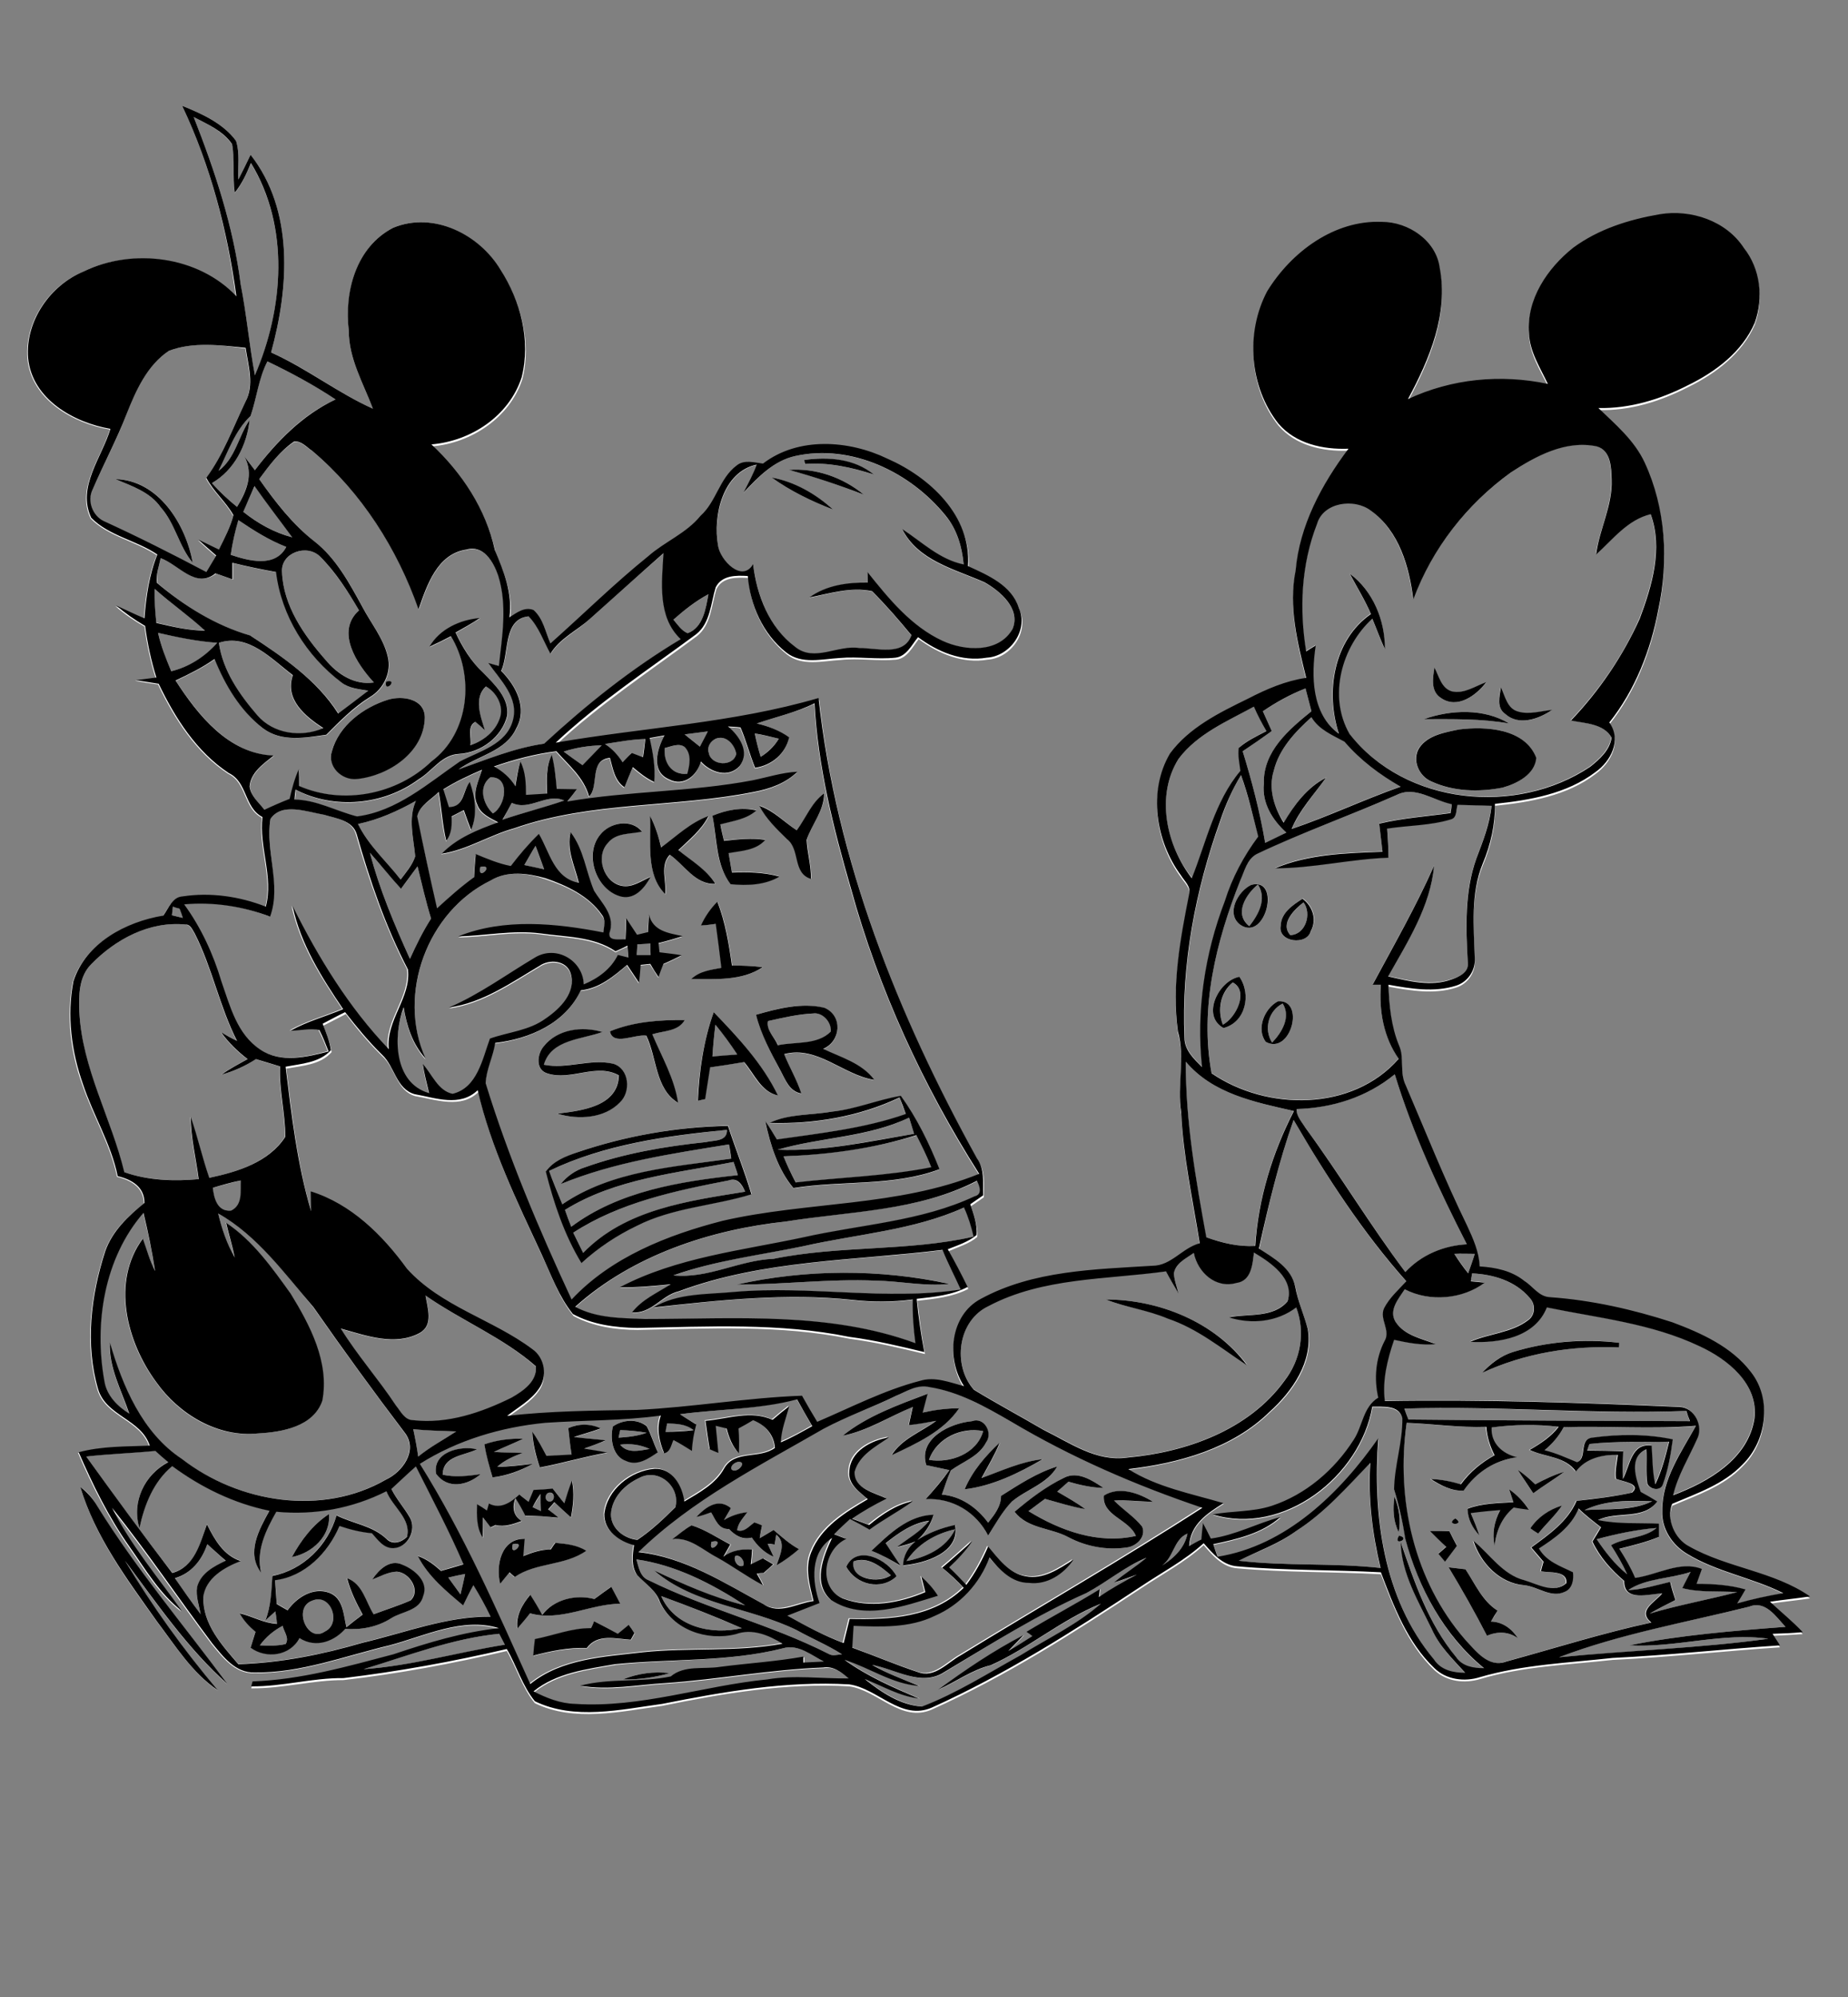 <?xml version="1.0" encoding="utf-8"?>
<!-- Generator: Adobe Illustrator 21.0.2, SVG Export Plug-In . SVG Version: 6.00 Build 0)  -->
<svg version="1.2" baseProfile="tiny" id="Layer_1" xmlns="http://www.w3.org/2000/svg" xmlns:xlink="http://www.w3.org/1999/xlink"
	 x="0px" y="0px" viewBox="0 0 559 604" overflow="scroll" xml:space="preserve">
<rect x="0" y="0" width="559" height="604" fill="#808080" stroke="none"/>
<path fill="#FFFFFF" d="M188.4,507.9c4.8,0.1,9.6-0.6,14.2-1.9C197.8,505.4,192.9,506.1,188.4,507.9 M236.8,498.5
	c4.7-1.4,8.8,2.1,12.7,4.2c-2.1,0.1-4.2,0.2-6.2,0.3c0-0.5,0-1.4,0-1.8c-8.3,1.5-16.8,2-25.2,3.1c-5,0.8-10.8-0.6-14.9,2.9
	c-9.1,1.9-18.4,0.3-27.4,2.8c8.6,1.5,17.3-0.3,25.9-0.8c15.9-1.1,31.6-4.1,47.6-4.7c3.1-0.5,5.5,1.4,7.7,3.3
	c-8.2,0.1-16.5-1.1-24.6,0.3c-19.5,1.9-38.4,8.7-58.1,7.4c-4.5-0.1-8.7-1.8-12.6-3.8c7-5.6,16.1-6.7,24.6-8.2
	C203,501.7,220.2,502.7,236.8,498.5 M110,504.8c13.5-4.2,26.8-9.3,41-10.7c0.4,0.8,1.3,2.5,1.7,3.3
	C138.4,499.8,124.4,503.8,110,504.8 M78.6,497.6c1.8-2.5,4.2-4.5,6.9-5.9c0.4,1.8,2.1,3.7,0.9,5.5C83.8,497.8,81.2,497.7,78.6,497.6
	 M471.6,501.2c18.5-7.2,38.3-10.5,57.5-15.3c4.9-2,8.1,3,11,6.1c-15.8,1.2-31.7,2.5-47.3,5.6c14.1,0.8,28.2-4,42.1-2
	C513.9,498.5,492.7,499.2,471.6,501.2 M94.4,484.1c5.7-2.6,9,6.9,3.9,9.3C93,497.1,88.5,486.2,94.4,484.1 M200,482.7
	c8.2,3,16.4,6.3,24.4,9.7C215.2,494.5,204.1,492.1,200,482.7 M492.5,480.9c5.6-3.8,12.7-3.4,19-5.5c-0.8,1.6-1.7,3.3-2.5,4.9
	c5.4,1.3,11,0.8,16.6,1.2c-8.8,2.3-17.8,3.9-26.5,6.5c2.5-1.5,5.2-2.8,7.8-4.1c-0.6-1.8-1.1-3.6-1.6-5.5
	C501,479.5,496.8,480.7,492.5,480.9 M135.6,477.1c1.7-0.4,3.4-0.8,5.1-1.1c-0.4,2.1-0.9,4.2-1.4,6.2
	C138.1,480.5,136.8,478.8,135.6,477.1 M258.2,472.2c4.3-1.5,8.2,1.5,11.3,4.2C265.8,478.9,257,477.7,258.2,472.2 M192.5,471.6
	c12,1.7,22.9,7.4,32.9,13.9c-9.7-2.2-18.7-6.4-27.6-10.6C210,485.3,227,486.1,241,493c4.5,2.5,9.3,4.5,13.7,7.3
	c-1.3,0.1-2.7,0.6-4-0.1c-17.5-8.9-36.9-13.6-54.5-22.3C193.6,476.9,193.2,473.9,192.5,471.6 M328.6,481.8
	c6.2-3.4,11.7-8.1,18.4-10.7c-3.1,2.7-6.7,4.9-9.8,7.5c2.3-0.7,4.6-1.6,6.9-2.4c-3.9,2.1-7.9,4.3-11.5,6.8c0.1-0.6,0.2-1.8,0.3-2.4
	c-7.3,4.5-14.9,8.5-22.2,12.9c0.4,0.3,1.3,1,1.8,1.3c-2.4,1.5-4.9,3-7.3,4.5c1.5-1.6,3.1-3.1,4.6-4.8c-9.1,4.6-17.5,10.5-25.8,16.5
	c5.3-2.4,10.1-5.9,15.9-7.4c11.6-5.3,21.4-13.8,33.3-18.6c-7.3,6.4-16.1,10.5-24.3,15.6c-9.8,5.4-19.3,11.5-29.8,15.5
	c-6.5-0.5-12.4-4.3-17.3-8.3c5.4,2,10.5,5.2,16.4,5.9c-7.8-3.4-15.6-6.7-22.5-11.7c7.6,2.4,14.5,7.2,22.6,7.9
	c-4.8-1.9-9.8-3.7-14.3-6.4c7.1,1.4,14.9,6.8,21.8,2.2C299.7,497.3,313.6,488.3,328.6,481.8 M222.4,470.6c1.4-0.5,3.2,1.6,2.4,2.9
	C223.3,474.1,221.6,471.8,222.4,470.6 M155.1,467C159.7,465.9,154,471.6,155.1,467 M62.7,467c1.8,1.7,3.7,3.4,5.6,5.1
	c-3.6,1.7-7.6,3.9-8.7,8c-0.4,2.8,0.6,5.5,1.1,8.2c-2.6-3.6-5.2-7.3-7.8-10.9C57.9,475.8,61.2,471.7,62.7,467 M215.2,466.3
	C219.9,465,214.1,470.9,215.2,466.3 M350.8,473.9c4.3-2.3,4-8.3,8.4-10.1C358.3,468.4,354.7,471.6,350.8,473.9 M274.2,472.1
	c3.3-5.1,8.8-8.3,14.7-9.6C286.3,468.3,280.1,471,274.2,472.1 M483,465.5c5.9-1.6,12-3,18.1-3.4c-3.9,3.2-9.4,2.9-13.8,5.2
	c1.8,2.8,3.5,5.7,4.9,8.8C488.4,473.3,485.6,469.4,483,465.5 M479.3,456.7c6.2-3.1,13.7-2.8,20.5-2.7
	C493.5,457,486.1,456.2,479.3,456.7 M161.1,455.8c0.8-1.3,1.6-2.6,2.4-3.9c0.1,1.7,0.1,3.4,0.1,5.2
	C162.7,456.6,161.9,456.2,161.1,455.8 M166.3,451.4c1.7,0,1.6,2.7,0,2.7C164.6,454.1,164.7,451.3,166.3,451.4 M193.3,447
	c5.8-3.2,12.6,2.5,11,8.7c-3.6,3.6-7.3,7.1-11.5,9.9c-4-0.3-8.1-3.4-8-7.7C185,453,189.1,449,193.3,447 M392.1,463
	c8.6-5.5,15.3-13.3,22.3-20.6c-0.6,10.7,0.6,21.4,3.1,31.8c-14.2-1.6-28.6-0.5-42.9-2.2C380.5,469.2,386.8,467,392.1,463
	 M223.3,442.1c3-0.1-0.5,3.8-2,2.3C220.7,443.2,222.3,442.3,223.3,442.1 M112.6,477.7c2.4-0.9,4.7-2.3,7.3-2.4
	c3.8,0.2,7.4,5.7,4.2,8.7c-3.6,1.6-7.5,2.8-11.2,4.2c-2.4-3.8-3.3-9.2-8-10.9c1,3.9,2.8,7.5,4.7,11c-1.9,1.4-3.7,2.8-5.5,4.3
	c4.9,0.4,10-0.5,14.1-3.2c3.3-2.1,8.6-2.2,9.7-6.7c1.8-4.4-2.7-8.1-6.3-9.5C117.9,471.4,114.5,474.8,112.6,477.7 M88.3,470.9
	c6.1-1.2,11.8-6.3,11.2-13C94.6,461.1,91,465.9,88.3,470.9 M26.1,440.5c6.9-0.9,13.9-1,20.9-1.8c1.3,1.1,2.6,2.2,3.9,3.4
	c-7.1,3.8-11.2,12-8.7,19.9c1.5-7,4.1-14,9.9-18.7c8.7,6.5,18.7,11.3,29.4,13.5c-3.1,5.6-7.1,12.7-2.5,18.7
	c-1.6-6.6,1.4-12.9,4.6-18.4c11.5,1,23-1,33.3-6.2c1.8,4.7,7.6,8.3,6.2,13.8c-1.7,1.7-4.3,2.5-6.2,0.6c-4.2-4-10.1-4.6-15.1-7.1
	c-2.7,9-10,16.6-19.4,18.3c-0.2,4.5-0.4,9.1-2.1,13.4c1-0.9,2-1.8,3-2.7c0.2,1.3,0.4,2.5,0.5,3.8c-4-0.2-7.5-2.3-11.3-3.2
	c1.2,2.1,3,3.9,4.8,5.6c-0.5,1.6-1,3.2-1.5,4.8c4.7,3.5,12,2.5,14.8-2.9c5,3.2,10.6,1,14.2-3.2c-0.9-3.7-0.9-9-5.2-10.5
	c-4.9-1.8-9.8,1.4-12.6,5.3c-1.1-0.7-2.2-1.3-3.3-1.9c-0.1-2.4-0.3-4.8-0.5-7.2c9-1.1,16.2-8.3,19.5-16.4c3.2,1.1,6.5,1.9,9.8,2.2
	c1.7,2,3.5,4.6,6.5,4.5c4.4,0,7.2-5.4,5-9.2c-1.7-3-4.1-5.5-5.6-8.7c2.5-2.3,4.9-4.6,7.4-6.8c4.9,9.8,10.2,19.5,14.4,29.6
	c-2.3,0.6-4.5,1.3-6.8,2c-2-1.9-4.3-3.6-7-4.5c3.1,6.1,8.4,10.7,13.7,14.9c1-2,2.1-4.1,3.1-6.1c1.9,3.1,3.6,6.3,5.2,9.5
	c-13.4,0-25.9,4.9-38.7,7.9c-12.2,3.6-24.8,6.1-37.6,6.5c-5-5.8-10.8-12-10.6-20.3c0.6-5.8,6.3-9,11.3-10.9
	c-5.2-1.7-7.9-6.5-10.2-11.1c-2.1,5.8-3.6,13-10.5,14.7C43.2,464.2,34.6,452.4,26.1,440.5 M480.8,436.7c8-0.9,16-0.4,24-0.8
	c-1.1,4.4-2.2,8.8-4.2,12.9c-0.9-3.8-0.8-7.8-1.1-11.7c-6.2-0.9-6.5,6.1-8.7,10.1c-0.3-2.8-0.1-5.6,0.1-8.4
	c-3.6-0.1-7.2-0.1-10.9-0.2C480.2,438.2,480.6,437.2,480.8,436.7 M187.6,436.9c3-0.4,6.1,0,8.9,1.3
	C193.4,438.7,189.8,439.7,187.6,436.9 M281,441.5c2.3-6.5,9.8-9.9,16.4-8.7C295.6,439.6,287.5,442.6,281,441.5 M187.6,432.5
	c2.7,0.1,5.3,0.3,8,0.8c-2.8,1-5.6,1.3-8.5,1.5C187.2,434.2,187.5,433,187.6,432.5 M125,432.2c4.3,0.4,8.7,0.5,13,0.7
	c-3.8,2.5-7.9,4.8-11.5,7.6C126.1,437.8,125.6,435,125,432.2 M473,431.6c13.3-0.4,26.6,0.8,39.9-0.3c-4.5,8-10.3,16.1-10.2,25.8
	c-0.2,5.3,3,10.2,7.5,12.9c9,5.5,19.7,7.2,29.1,11.9c-4.7,0.8-9.3,1.8-13.9,3.1c0.9-1.4,1.7-2.8,2.5-4.2c-4.8-1.5-9.8-1.7-14.8-1.7
	c0.5-1.5,1.1-3,1.6-4.5c-6.7-2.6-13.5,1.8-20.2,2.7c-1.3-3.1-3-6-4.8-8.8c4.1-1,8.1-2,12-3.6c0-1.3,0-2.7,0-4
	c-6.1-0.3-12.3,0.2-18.4-1.1c5.7-2.7,13.8,0.2,17.9-5.6c-1.7-1-3.3-2-5-2.9c-1.5-4.2-3.7-10.5,1.7-12.9c0.2,3.5-0.2,7,0.3,10.4
	c0.9,1.7,4,2.3,4.7,0.2c1.6-4.4,2.5-9,3-13.6c-8-1.8-16.4-1.6-24.5-0.5c-4,0.6-1.4,6.4-4.5,7.4c-3.3-1.3-6.4-2.8-9.8-3.6
	C469.6,436.6,471.6,434.3,473,431.6 M438.2,474c4.1,6.8,8,13.7,11.6,20.7c3.2-1.4,6.5-1.3,9.4,0.8c-1.9-2.9-4.6-5-8.2-5.1
	c0.7-1.1,1.4-2.2,2-3.3c-4.6-3-6.8-8.1-9.7-12.5C441.6,474.4,439.9,474.2,438.2,474 M432.5,463c1.6,1.6,3.3,3.2,5,4.7
	c-0.8,0.7-1.6,1.4-2.4,2.1c0.7,0.8,1.3,1.6,2,2.4c1.2-1.6,2.4-3.3,3.6-4.8c-0.8-1.5-1.6-3-2.3-4.5C436.4,463,434.4,463,432.5,463
	 M440.2,459.2C436.7,461.4,443.6,461.4,440.2,459.2 M462.9,462.2c0.8,0.5,1.6,1.1,2.4,1.6c2.3-2.9,5.1-5.4,7.2-8.5
	C468.7,456.5,465.2,458.8,462.9,462.2 M456.5,450.4c0.4,1.3,0.9,2.6,1.3,3.8c-4.7,0.3-9.5,0.3-13.9,2c0.1,3.1,1.5,5.8,3.6,8
	c-0.8-2.2-1.8-4.4-2.6-6.7c2.9-0.5,5.9-0.7,8.9-0.9c-1.8,3.3-2.5,7-1.7,10.7c0.5-4.4,2.3-8.6,5.8-11.5c1.5,0.2,3,0.5,4.6,0.7
	C460.9,454.2,458.8,452.1,456.5,450.4 M459.1,444.5c1.5,2.4,3.1,4.8,4.7,7.1c3.1-2.3,6.3-4.2,9.4-6.5c-3.1,0.9-6,2.3-8.8,3.8
	C462.8,447.4,461,445.9,459.1,444.5 M425.5,430.3c8,0.4,15.9,1.5,23.9,1.2c0.3,3,1.1,5.9,2.5,8.6c-4,2.2-7.5,5.1-10.2,8.8
	c-3-0.9-6-1.5-9.1-1.6c2.9,1.8,6.3,3.7,9.9,3.5c3.9-5.4,9.6-9.1,16.2-10.1c-4.4-1-8-4.2-7.7-9c6.7-0.9,13.6-1,20.3-0.2
	c-2.3,3-5.5,5.1-8.8,7c4.7,2.2,10.7,1.9,14,6.5c3-4.1,7.9-5.1,12.7-5c-0.3,2.4-0.9,4.8-0.6,7.2c1.8,0.9,7.9,1.4,4.9,4.2
	c-5.5,1.2-11.2,1.8-16.8,2.5c-2.6,6.3-8.4,10.2-13.7,14.1c1.2,1.4,2.4,2.9,3.7,4.3c-0.3,1-0.5,2-0.8,2.9c2.5,0.5,8.1-0.3,7.7,3.6
	c-3.8,3.4-8.7,0.4-12.7-0.9c-6.6-1.8-10.4-7.8-15.4-11.9c2.3,6.7,8,12.9,15.3,13.4c4.2,0.3,8.1,4,12.3,2c2.3-0.9,2.8-3.7,2.5-5.9
	c-3.8-1.9-8-3.3-10.3-7.2c4.8-3.1,9.7-6.6,12-12.1c2.1,2.1,4.5,3.9,6.8,5.7c-0.9,1.4-1.8,2.9-2.6,4.3c2.2,4.7,5.7,8.6,9.6,11.9
	c-0.1,6.5,7.5,3.9,11.5,3.8c-2.3,2.8-7.6,5.2-3.3,8.8c-14.8,3.2-29.3,7.8-43.9,11.8c-5.3,2-9.2-3.2-12.4-6.6
	C427.6,478,422.1,453.3,425.5,430.3 M201.8,430.5c2.8,0.1,5.7,0.1,7.9,1.9c-2.8,0.4-5.6,0.5-8.5,0.5
	C201.4,432.3,201.6,431.1,201.8,430.5 M424.8,426c28.4-0.8,56.9,1.9,85.2,0.7c0.4,1,0.8,2.1,1.1,3.1c-28.4-0.1-56.8-0.2-85.2-0.5
	C425.6,428.1,425.2,427,424.8,426 M179.7,490.3c-0.2,0.5-0.6,1.6-0.8,2.2c-5.9-0.1-11.4,2.2-17,3.3c-0.2,1.6-0.3,3.3-0.5,5
	c5.3-1.4,10.7-2.4,16.2-2.3c3.2-4.4,8.7-2.8,13.3-2.5c0.3-0.5,0.8-1.5,1.1-2c-0.6-0.8-1.2-1.7-1.7-2.5c-1.1,0.9-2.2,1.8-3.3,2.7
	C184.5,492.8,182.1,491.5,179.7,490.3 M179.8,483.6c-5.6-1.4-12.3,0.1-15.9,4.8c-1.1-2.1-2.3-4.2-3.6-6.1c-2.3,2.9-4.4,6.3-3.9,10.2
	c1.4-1.5,2.6-3,3.8-4.6c9.2,2.6,18.1-2.8,27.3-2.9c-1-1.7-1.8-3.4-2.7-5.1C183.1,481.1,181.4,482.3,179.8,483.6 M151.3,479
	c0.9-1.2,1.8-2.3,2.6-3.5c0.5,0.5,1.1,0.9,1.6,1.4c6.5-4.4,15.1-3.3,21.6-7.9c-2.8-1.8-6.1-2.1-9.3-2.4c-0.5,0.7-0.9,1.4-1.4,2
	c-2.9-0.1-5.7,0.9-8.3,2c0.2-1.7,0.3-3.4,0.4-5.2C151.6,465.2,149.9,473.6,151.3,479 M170.7,454.6c-1.2-1.4-2.3-2.9-3.4-4.3
	c-1.9,0.1-3.9,0.3-5.8,0.4c-0.5,1.2-1,2.4-1.5,3.6c-0.9-0.7-1.8-1.5-2.8-2.2c-2.5,2.3-5.7,4.6-9.2,2.7c-0.2,0.7-0.4,1.4-0.6,2.1
	c-1-0.6-2-1.3-3-1.9c-0.1,3.4-0.2,7,1.7,10.1c0.1-2,0.1-4,0.1-6.1c0.8,1,1.5,2,2.3,3c0.4-0.2,1.1-0.5,1.5-0.7
	c2.7,0.7,5.4-0.3,7.9-1.2c-2.5-1.6-2.9-4.2-1.9-6.9c1.1,1.7,2.1,3.5,3,5.3c3.4-0.2,6.8,0.2,10.1,0.6c-1.1-0.9-2.2-1.7-3.2-2.5
	c0.6-0.7,1.2-1.5,1.9-2.2c1.6,1.5,3.3,3.1,5,4.6c0.7-3.7,1.1-7.4,0.3-11.1C172.2,450,171.5,452.3,170.7,454.6 M131.9,445.7
	c3.6,4.8,9.5,3.6,13.5,0.1c-3.8,0.7-7.7,1-11.5,0.2c0.2-5.8,6.5-5.7,10.4-7.7C139.3,437.2,130.8,439.1,131.9,445.7 M146.5,436.8
	c0.7,3.4,1.5,6.7,2.5,10c4.3-0.4,8.4-1.9,12.2-4.1c-3.6,0.3-7.2,0.8-10.8,0.9c2.2-2,5-3.2,7.7-4.2c-2.9,0-5.8-0.1-8.7-0.3
	c2.9-1.4,6-2.6,8.9-4C154.3,435,150.3,435.6,146.5,436.8 M171.9,431.9c0.3,2.7,0.6,5.4,1,8.1c-2.5,0.1-5.1,0.3-7.6,0.4
	c-1.2-2.5-2.6-5-4.3-7.3c0.1,3.7,1,7.3,2.3,10.8c6.9-1.3,13.5-3.3,20.4-4.5c-2.3-0.5-4.6-0.8-7-1.2c2.1-0.9,4.3-1.7,6.5-2.5
	c-3.2-0.5-6.4-0.7-9.6-1c2.7-0.9,5.4-1.6,8.1-2.6C178.6,430.5,175.1,430.5,171.9,431.9 M185.4,431.4c-0.9,3.6-0.3,9,3.9,10.3
	c3.5,1.7,6.9-0.7,9.7-2.6c-1.3-2.5-1.9-5.4-3.4-7.9C192.7,429,188.4,429.3,185.4,431.4 M205.7,427.7c11.7-1.6,23.8-1.4,35.2-4.7
	c1.5,2.7,3.1,5.4,4.6,8.1c-3.1,1.8-6.2,3.5-9.5,4.9c0.1-3.8,1.6-7.3,2.5-10.9c-1.7,1.3-3.4,2.7-5,4.1c-6.6-2.9-13.6-0.3-20.3,0.3
	c0.4,2.9,0.8,5.7,1.3,8.6c0.7,0.3,2,0.8,2.6,1.1c-0.3-2.7-0.5-5.5-0.8-8.2c0.8,0.2,2.4,0.6,3.3,0.8c0.7,2.8,1.7,5.5,3.7,7.5
	c0.1-2.5,0-5-0.1-7.5c1.5-0.8,3-1.6,4.4-2.5c3.6,1.5,6.3,4.3,6.6,8.4c-4.7,3.4-12.1,0.6-15.3,6.1c-2.7,4.8-7.6,7.3-12.1,10.1
	c-0.6-4.8-3.6-10-9-9.9c-7.2,0.6-14.5,6.3-15.2,13.7c-0.1,5.1,4.6,8.3,9,9.4c-0.5,3-0.9,6.4,0.9,9c2.4,2.6,5.7,4.6,6.9,8.1
	c3.9,8.5,14.3,12,23,9.8c5-1.7,9.9,0.3,14.1,2.9c-14,2.6-28.3,1.1-42.4,2.6c-11.6,1.4-24.3,1.9-33.9,9.6
	c-10.2-22.6-20.1-45.6-33.4-66.6c11.4-7.1,24.6-11,37.9-12.4c11.6-0.9,23.4-0.7,35-2.2c-1.5,3.7-0.5,7.8,1,11.4
	c1.9-0.4,2.1-2.5,2.8-4c1.9,1.1,3.8,2.2,5.6,3.3c0.1-2.7,0.6-5.4,1.3-8C209,429.8,207.3,428.8,205.7,427.7 M256,473.8
	c2.8,5.5,10.6,7.3,15.2,2.9C268.6,471.6,259.3,467.1,256,473.8 M277.1,466c-2.4,1.8-3.9,4.5-3.8,7.5c6.5-0.6,17.3-3.9,15.7-12.2
	C284.7,462.1,280.6,463.6,277.1,466 M209.2,461.3c-2.1,1.1-3.8,2.7-5.6,4.2c5.3-0.7,9.2,3.3,13.5,5.5c4.8,2.6,9.1,5.9,13.9,8.4
	c-0.6-1.2-1.3-2.4-1.9-3.5c0.5,0,1.6-0.1,2.1-0.2c0.9-0.9,1.9-1.8,2.9-2.6c-1.1-0.6-2.1-1.2-3.1-1.8c-1.2,0.6-2.5,1.2-3.7,1.8
	c0.1-1.5,0.3-3,0.4-4.5c-3.1-0.2-6.2,0.3-8.7,2.2c0.7-1.2,1.4-2.5,2.1-3.7C217,465.1,213.3,462.5,209.2,461.3 M263.6,469
	c3.1,1.2,6,2.8,8.8,4.6c-1.5-2.3-3.1-4.5-4.5-6.8c3.9-3.2,8.1-6.1,13.2-6.8c-2.6,3.4-6.5,5.4-9.8,8c2-0.5,3.9-1,5.8-1.8
	c2.5-2.1,4.4-4.8,5.3-8C274.6,458.3,268.9,464,263.6,469 M210.6,458.8c1.5-0.5,3-0.9,4.5-1.4c1.3,2.1,2.4,5.2,5.4,5
	c1.8,1.9,4.2,3.5,6.9,2.6c1.7,2.5,3.8,4.6,6.6,5.8c-0.6-1.3-1.2-2.6-1.8-3.9c0.5,0.1,1.6,0.2,2.1,0.2c0.1-0.8,0.4-2.3,0.5-3
	c3.1,2.6,1.1,6.2,0.1,9.3c2.4-1.5,4.6-3.1,6.8-4.9c-2.9-1.6-5.3-3.8-7.7-5.8c-1.4,0.8-2.8,1.6-4.2,2.5c0.2-1.3,0.5-2.6,0.7-3.9
	c-0.8-0.3-1.6-0.6-2.3-0.9c-1.6,1.1-3,3.2-5.2,2.4c0.2-2.2,1.9-3.8,3.1-5.5c-2.5,0.4-4.9,1.1-7.1,2.4c0.7-1.2,1.4-2.4,2.1-3.6
	C217.4,453,213.4,455.8,210.6,458.8 M321.9,446.9c-5.4,2.8-10.4,6.4-15,10.3c3.9,5.2,11,4.8,16.3,7.7c5.3,2.8,11.7,4,17.6,3.1
	c3-0.3,6-3.2,4.7-6.3c-2.5-3-5.9-5.1-8.5-7.9c3.9-0.1,7.9,0.3,11.8,0.4c-4.3-2.7-10.2-4.7-14.9-1.9c-0.5,6.3,7.7,7.1,9.7,12.2
	c-11.4,2.6-22.9-1.6-32.5-7.5c1.7-1.2,3.3-2.5,5-3.7c4,1.1,8,2.3,12.2,3.1c-2.7-2-5.6-3.6-8.5-5.3c1.1-1,2.2-2,3.4-3
	c3.4,1,7,1.8,10.6,1.9C330.4,447.7,326,444.8,321.9,446.9 M291.8,450.4c8.4-1,16.4-4.9,23.7-9.1c-6.5,0.7-12.4,3.5-18.5,5.7
	c1.9-3.5,4-7,5.5-10.7C298.1,440.3,294.1,444.9,291.8,450.4 M280.2,443.1c2.3,0.5,4.6,1,7,1.5c-2.3,3-4.7,5.9-7.2,8.8
	c8.1-0.6,15.3,3.8,18.9,11c2.2-3.6,4.3-7.3,7.2-10.3c4.4-3.7,10.7-5.2,13.7-10.6c-6.2,1.9-11.6,5.5-17,8.9c0,3.2-2,5.7-3.9,8.1
	c-3.4-4.6-8.2-8-14-8.5c0.9-2.4,1.6-5,2.7-7.3c3.7-2.7,8.5-4.2,10.7-8.5c2-2.9-0.6-7.8-4.3-6.4C287.3,430.4,277.7,435,280.2,443.1
	 M254.9,434.2c7.5-1.4,14.1-5.7,21.1-8.7c-0.4,1.8-0.8,3.7-1.2,5.5c2.8-0.4,5.6-0.9,8.3-1.3c-4.6,3.3-10.4,5.4-13.5,10.4
	c7.4-3.5,15.8-7.2,20.4-14.2c-3.7,0-7.4,0.6-11,1.3c0.5-1.9,1-3.8,1.5-5.7C271.8,424.9,262.4,428.1,254.9,434.2 M271.1,422.1
	c3.1-1.3,6.3-3.5,9.8-2.8c8.8,1.5,16.8,5.9,24.4,10.3c18.3,10.9,37.9,19.4,58.1,26.2c-24,15.5-48.7,29.7-73.1,44.6
	c-4,2.2-7.9,7-12.9,5.1c-6.7-2.2-13.3-5-19.9-7.4c0.1-2.2,0.2-4.4,0.4-6.6c8.2,0.3,16.9,0.7,24.5-3c7.8-3.2,13.8-9.8,16.6-17.7
	c3.1,3.6,6.8,7.6,11.9,7.7c5.5,0.6,10.5-2.6,13.5-7c-4.3,2.7-9.1,6.1-14.5,5c-5.1-0.9-8.2-5.4-11.3-9c-1.8,4.1-3.9,8.1-6.6,11.6
	c-1.7-1.8-3.4-3.6-5.2-5.3c2.6-2.4,5-5,7-7.9c-3,2.7-6,5.4-9.1,8c2.3,1.9,4.5,3.9,6.5,6.1c-9.1,9-22.4,9.7-34.5,9.4
	c-0.6,2.4-1.2,4.9-1.8,7.3c-5.9-2.2-11.5-5.1-17-8.3c3.2-1.3,6.5-2.5,9.7-3.8c-2.3-6.6-2.9-15.3,3.8-19.7c-2.6,5.7-6,13.8-0.3,18.8
	c9.9,6.4,22.1,1.9,32.3-1.3c-1.4-2.2-3.1-4.1-5-5.8c0.4,1.5,0.8,3.1,1.2,4.7c-7.7,3.3-16.9,5-25,1.9c-7.6-3.3-5.8-14.9,1.1-18
	c-1.2-0.5-2.5-0.9-3.7-1.4c1.6-1.6,3.2-3.1,4.8-4.6c2,1,4,2.1,5.9,3.2c4.3-3.1,8.9-5.5,13.1-8.6c-5,1-9.3,4-13.2,7.2
	c-1.7-0.6-3.5-1.3-5.2-1.9c3.4-2.3,6.9-4.2,10.5-6.1c-3.7-1.8-9.9-2.9-9.7-8.1c1.4-5.1,6.4-7.6,10.4-10.4c-5.4,0.9-11.8,4.2-12,10.4
	c-0.4,3.8,3.1,6.1,5.6,8.3c-6.8,3.9-14.1,8.4-17.1,16c-2,4.8-0.5,10,0.7,14.8c-5,0.6-10.5,4.3-15.2,0.9c-12-6.5-23.9-14.2-37.8-15.7
	c16.3-15.7,36.6-26,56-37.3C256.2,428.3,263.9,425.7,271.1,422.1 M128.7,391.8c10.8,7.6,23.5,12.7,33.4,21.5
	c0.4,4.5-3.9,7.5-7.4,9.5c-9.1,4.6-19.3,8.1-29.7,6.8c-2.6,0-3.8-2.7-5.2-4.4c-5.3-7.9-11.7-15.1-16.7-23.3
	c7.6,2.1,16.4,5.4,23.9,1.3C131.3,400.7,129.4,395.5,128.7,391.8 M457.6,408.9c-3.7,1.1-6.8,3.5-9.3,6.3c12.9-6,27.2-8.3,41.4-7.7
	c0-0.3,0-1,0.1-1.4C479.1,404.7,468,405.7,457.6,408.9 M445.3,385.1c6.3,0.3,13,2.3,17.3,7.3c1.8,1.9,1.8,5.3-0.5,6.8
	c-5.1,3.8-11.8,4-17.5,6.5c8.6,0.6,19.6-1.3,23.2-10.4c15.5,3.2,31.7,4.8,46.1,11.7c8.5,3.9,18.1,11.4,16.7,21.9
	c-1.9,12.3-14,19.2-24.6,23.2c1.4-6,4.7-11.3,7.2-16.9c2.1-3.9-0.8-9.8-5.3-9.8c-29.7-1.3-59.4-2.3-89.1-1.8
	c-0.8-6.3,0.8-12.5,2.8-18.5c4.1,0.9,8.4,1.7,12.6,1.3c-4.3-1.7-9.5-2.6-12.2-6.8c-2-3.5,1.1-6.9,2.8-9.8c7.5,4,17.4,3.2,24.2-2
	c-1-0.1-3.1-0.3-4.2-0.4C445.1,386.9,445.2,385.7,445.3,385.1 M439.9,379.2c2.1,0,4.1,0,6.2,0c-0.6,2-1.3,3.9-2,5.9
	C442.7,383.2,441.3,381.2,439.9,379.2 M334.5,393c6.1,2.4,12.8,3.1,18.9,5.7c8.9,3.1,16.2,9,23.9,14.1
	C367.4,399.8,350.5,393,334.5,393 M355.1,385.1c0.5-3.1,3.7-4.5,6-6.3c1.2,5.9,6.6,10.9,12.9,9.1c4.5-0.7,4.9-5.7,5.3-9.2
	c5.1,3.1,12.4,7.8,10.2,14.7c-4.3,5.2-11.9,3.8-17.8,4.9c6.9,2.2,14.5,1.4,20.4-3c2.8,7.5,1.4,15.9-3.5,22.1
	c-10.8,15-29.7,21.7-47.5,23.3c-9.5,1.4-17.4-4.5-25.5-8.4c-7-4.1-14.1-7.9-21-12.1c-6.6-7.3-4.9-20.8,4.4-25.3
	c16.4-8.8,35.7-8.1,53.7-10.5c1.2,2.3,2.4,4.5,3.8,6.7C356,389.2,355.2,387.2,355.1,385.1 M66,367c11.9,6.6,20.1,18,28.7,28.3
	c9,12.9,18.3,25.6,27.8,38.2c3.8,5.3-0.9,11.7-5.9,14c-19.4,11.1-44.5,6.9-61.7-6.3c-12.1-7.9-17.9-22-21.8-35.3
	c-0.2,7.7,3.5,14.5,5.9,21.6c-3.5-2.2-6.7-5.4-7.5-9.7c-3.2-17.5-0.1-37.3,11.8-51c1.4,5.8,2.7,11.7,3.5,17.6
	c-1.5-3.2-2.5-6.5-3.7-9.8c-9.6,13-4.9,31.3,4,43.3c6.8,9.8,18.6,17,30.9,15.6c7.3-0.4,16.8-2,19.4-9.9c2.2-11.6-3.7-22.8-9.6-32.4
	c-5.6-7.8-11.4-16-19.5-21.4c0.8,3.5,1.9,7,2.6,10.5C68.5,376.2,67.1,371.7,66,367 M242.9,376.9c16.3-3.7,33.4-4.8,48.8-11.7
	c1.3,2.8,2.2,5.8,2.9,8.8c-19.9,4.5-40.6,2.6-60.5,6.7c-10.4,0.4-19.8,6.1-30.3,5C216.4,381.2,229.8,379.5,242.9,376.9 M222.8,388.5
	c14,0,28-1.8,42.1-1.2c7.5,0.1,14.9,1.8,22.4,1C266.2,383.7,243.9,383.8,222.8,388.5 M237.8,369.4c19.4-3.2,40-3.2,57.8-12.2
	c0.8,1.6,1.9,4.1-0.7,4.7c-16.2,7.6-34.5,8.5-51.8,12.4c-18.7,4.1-38.3,6.1-55.5,15.1c5.1,0.1,10.3-0.4,15.4-0.9
	c-4.1,2.5-8.7,4.5-11.7,8.5c5.8,0.5,8.9-5.2,14.2-6.4c25.5-9.6,53-9.2,79.7-12.5c1.5,4.1,3.7,8,5.5,12c-22.8,3.3-45.6-1.3-68.4,0.7
	c-8.2,0.8-17.2,0.3-24.5,4.7c19.9-2.3,40-4.4,60-2.3c6.1,0.7,12.3,0.7,18.4-0.1c-0.1,4.4,0.2,8.8,0.8,13.2
	c-26.2-9.6-54.6-7.3-81.9-7.3c-7.1-0.3-14.6-0.2-21-3.7C191.4,379.6,214.8,372,237.8,369.4 M220.4,357c2.6-1,4,1.4,5,3.4
	c-17.2,2.8-36.2,5.4-49,18.5c-1-2-2-4.1-3-6.1C187.5,363.7,204.2,360,220.4,357 M64.4,359.2c2.8-0.8,5.6-1.5,8.4-2.2
	c0,3.3,0.8,7.5-2.9,9.1C65.7,366.5,64.6,362.5,64.4,359.2 M170.9,365.9c15.3-9.5,33.7-11.1,51-14.5c0.4,1.3,0.9,2.7,1.3,4
	c-17.4,2-36,4.8-50.4,15.6C172.1,369.3,171.5,367.6,170.9,365.9 M237,349.7c13.6-0.6,27.2-2.4,40.3-6.3c1.6,3.2,3.1,6.4,4.5,9.7
	c-13.5,2.7-27.4,2.9-41,4.6C239.3,355,238.1,352.4,237,349.7 M166.1,354.1c16.8-8,35.6-10.5,53.8-12.4c0.1,3.6-3.9,3.1-6.4,3.7
	c-12.4,1.3-24.7,3.4-36.5,7.6c-2.9,0.9-5.5,2.7-7.4,5.1c16.2-6.8,33.7-9.2,50.9-12c0.2,1.4,0.4,2.9,0.7,4.3
	c-17.4,2.6-36.1,3.7-51.1,13.8C168.7,360.8,167.3,357.5,166.1,354.1 M423.2,464.4C421,467.9,427.1,465.3,423.2,464.4 M423.1,463.4
	c0.7-3.7,0.2-7.4-1.3-10.8C421.3,456.2,421.4,460,423.1,463.4 M391.3,338.7c10,17.2,20.9,34.1,34.2,49c-2.4,2.6-5,5-6.7,8.1
	c-1.6,3.3,2.1,6.8,0.1,10c-2.6,5.3-3.1,11.4-1.9,17.1c-4.6,2.8-4.7,8.5-7.4,12.7c-5.8,9.1-14.5,16.6-24.8,20
	c-5.8,1.9-12,1.6-17.9,2.6c21.4,6.6,44.7-11.5,48.3-32.6c3.2,0.1,8-0.6,9.1,3.5c0.1,7.2-2.4,14.3-2.5,21.5c1.5,4.9,2.6,9.9,3.4,15
	c4,14.9,11.7,29.3,23.8,39.1c-3.2-0.1-6.5-0.5-8.4-3.3c-8.3-10-12.6-22.6-16.8-34.8c0.2,9.5,5.4,17.9,9.4,26.3
	c2.3,5.1,6.4,9.1,10.1,13.2c-3.6,0-7.3-0.9-9.4-4c-15.4-18.4-18.6-43.7-16.9-66.9c-11.5,16.6-27.9,32.5-48.6,35.8
	c-0.4-1.3-0.9-2.6-1.3-3.8c7.1-1.5,14.7-3.3,20.3-8.2c-7.1,1.8-13.7,5.4-21,6.5c-0.8-1.6-1.6-3.1-2.4-4.7c-0.2,1.7-0.4,3.3-0.5,5
	c-1.2,0.7-2.4,1.4-3.7,2c0.3-6.5,5.4-9.9,10.4-13c-9.8-2.9-20.1-4.7-28.8-10.3c15.3-1.9,31.3-6.2,42.7-17.3c7-6.2,13.3-15.3,11.6-25
	c-1.2-4.3-3-8.4-3.8-12.8c-1.2-5.7-6.6-8.7-11-11.6C383.7,364.5,386.8,351.4,391.3,338.7 M235.2,347.7c13-3.8,27.3-3.6,39.8-9.7
	c0.5,1.6,1,3.3,1.5,4.9C262.8,345.1,249.1,348.3,235.2,347.7 M392.2,335.4c10.8-0.4,21.3-3.6,29.7-10.5
	c5.5,17.8,13.3,34.8,21.8,51.4c-7,0.5-13.8,3.2-18.6,8.4c-10.6-14.2-19.7-29.4-30.2-43.6C393.8,339.3,392,337.7,392.2,335.4
	 M358.7,321.1c8.2,9.7,20.9,12.2,32.6,14.9c-6.5,12.7-10.7,26.6-11.7,40.8c-5.1,0.3-10-1-14.8-2.6
	C361.7,356.7,358.5,339,358.7,321.1 M216.4,309.9c2.4,2.8,4.6,5.8,6.6,9c-2.5,0.3-5,0.5-7.5,0.6C215.7,316.3,216,313.1,216.4,309.9
	 M232.3,308.8c4.5-1,9.1-2.1,13.8-2.3c2.9-0.4,5.5,2.6,5.3,5.5c-4.1,4.2-10.7,3.1-16,4.1C234.3,313.7,231.6,311.5,232.3,308.8
	 M384.8,315.3c-2.6-4-1.1-9.7,3.2-11.8C390.7,307.6,387.7,312.3,384.8,315.3 M369.9,309.9c-1.7-4.4-0.7-9.7,3-12.8
	C377.8,299.8,374,307.7,369.9,309.9 M192.8,285.6c1.3-0.1,2.6-0.2,3.9-0.3c0,1.2,0.1,2.3,0.1,3.5c-1.4,0-2.8,0-4.2,0
	C192.6,287.7,192.7,286.7,192.8,285.6 M27.6,291.6c7.3-7.5,17.6-13.1,28.4-12c1.5,0,2.1,1.6,2.8,2.7c5.3,10.4,7.5,22.1,12.8,32.5
	c-1.6-0.9-3.2-1.8-4.8-2.6c2.2,3.1,4.9,5.8,8,8.1c-2.7,1.5-5.4,2.9-7.9,4.7c3.7-0.9,7.2-2.5,10.4-4.7c2.4,0.8,4.9,1.5,7.3,2.2
	c-0.3,7.2,1.6,14.2,1.6,21.3c-5,7.7-14.5,10.7-23,12.4c-2-6.1-3.5-12.3-5.6-18.4c0,6.3,1.6,12.5,2.4,18.8
	c-7.5,0.7-15.3,0.3-22.5-2.1C33.7,338.2,24.7,323.1,24,306C23.8,301.1,23.8,295.4,27.6,291.6 M390.3,282.8c-3.2-3.4,1.3-7.7,4-9.9
	C396.9,276.3,394.9,282.7,390.3,282.8 M52.3,274.2c0.5,0.1,1.5,0.4,2,0.6c0.3,0.9,0.7,1.8,1,2.8c-1.1-0.3-2.2-0.5-3.3-0.8
	C52,276.1,52.2,274.9,52.3,274.2 M377.9,280.1c-4.7-3.8-1.1-9.7,2.6-12.6C383.3,271.9,380.7,276.7,377.9,280.1 M148.4,266.3
	c5.1-3.1,11.3-2.2,16.6-0.4c6.5,2.2,13.2,5.2,17.1,11.1c1.3,1.5,0.6,3.5,0.4,5.3c-14.3-2.9-30.1-4.4-43.9,1.2c8.3-0.1,16.6-2,25-0.9
	c7.6,1.1,15.9,0.9,22.6,5.4c1.2-0.6,2.4-1.2,3.6-1.7c0.1,1.2,0.2,2.4,0.3,3.6c-1.1-0.3-2.1-0.5-3.2-0.8c-2.1,4.3-6,7.1-10.3,8.9
	c-0.3-7.3-8.4-12-14.8-8.1c-8.6,5.1-16.7,11.1-26,15.1c10.2-1.4,18.8-7.5,27.4-12.6c3.1-2.1,8.1-1.8,9.4,2.2
	c1.8,5.8-3.1,10.7-7.5,13.7c-4.9,3.7-11.2,4-16.9,6.1c-2.3,6.1-3.8,14.9-11.3,16.7c-4.5-1-6.3-5.9-9-9c0.4,3,1.1,5.9,1.9,8.8
	c-10.9-3.1-11-17.3-7.7-26c0.9,5.6,2.7,11.2,6.6,15.5C120,300.6,129.3,275.6,148.4,266.3 M145.3,262.2
	C149.9,261.2,144.3,266.8,145.3,262.2 M111.9,257.9c3.2,3.6,6.2,7.3,9.4,10.9c1.7-2.2,3.3-4.5,5-6.8c1.3,5.3,2.5,10.6,4.1,15.8
	c-2.5,3.9-4.5,8-6.4,12.2C119.3,279.6,114.8,269,111.9,257.9 M158.6,261.6c1.1-2,2.2-3.9,3.4-5.8c0.8,2.4,1.7,4.7,2.6,7.1
	C162.6,262.5,160.6,262.1,158.6,261.6 M81.8,247.7c3.4-5.1,11-2.2,15.9-1.4c3.6,1.1,8.7,1.7,9.9,5.9c4,14,8.8,27.9,15.5,40.9
	c1,8.6-6.7,15.3-5.8,24.1c-12.1-12.6-21.3-27.7-29.1-43.3c2.4,11.5,8.8,21.6,15.3,31.2c-5.3,2.2-10.9,3.7-15.9,6.5
	c2.9-0.1,5.9-0.8,8.7-0.2c1.1,2.1,2,4.3,2.8,6.5c-6.7,1.8-14.5,3.6-20.7-0.6c-7-4.5-9.1-13.1-11.7-20.5c-2.5-8.4-6.1-16.3-11.3-23.4
	c8.8-0.9,17.7,0.6,26,3.7C85.2,267.5,80.2,257.5,81.8,247.7 M108.3,249.2c6.2-1.3,12-3.9,17.5-7c-2.4,5.4-0.7,11.2-0.2,16.8
	c-0.9,2.6-2.8,4.7-4.4,7C116.8,260.5,111.4,255.6,108.3,249.2 M154.8,242.8c5.4,2.6,10.5-3.1,16-0.7c-6.2,2.2-12.5,3.7-18.7,5.8
	C153,246.2,153.9,244.5,154.8,242.8 M386.6,302.8c-4.1,2.1-6.7,8.4-3.7,12.3C390.5,319.2,394.9,302.2,386.6,302.8 M370.1,310.9
	c6.7-1.7,8.5-10.3,4.8-15.5C368.6,296.6,363.3,307.2,370.1,310.9 M387.4,280c-0.9,5.1,7.9,6,9.2,1.5c1.9-3.5,0.6-7.5-2.5-9.8
	C391.1,273.7,387.5,276,387.4,280 M378.5,267.6c-4.1,1.9-7.8,8.8-3.3,12.1C382.9,284.9,387.7,265.1,378.5,267.6 M422.5,240.4
	c5.6-2.8,11.1,1.7,16.6,2.7c-0.1,0.7-0.3,2.1-0.3,2.7c-7.2,1-14.5,1.5-21.6,3.2c0.3,2.9,0.7,5.7,1,8.5c-10.9,0.4-22.4,0.6-32.5,5
	c11.5-0.1,22.8-2.8,34.3-3.2c0-2.9-0.2-5.9-0.4-8.8c6.4-1.1,13.1-0.9,19.3-2.8c1.9-0.5,1.5-3,2-4.4c3.4,0.1,6.9,0.3,10.3,0.3
	c-0.7,5.5-2.6,10.8-4.6,15.9c-3.7,10.1-3.2,21-2.6,31.5c0.5,3-2.6,4.4-4.9,5.1c-6.3,2.2-13,0.4-19.2-0.9
	c5.9-10.5,12.8-21.2,13.9-33.5c-5.5,12.4-12.2,24.1-18.6,36c0.6,0,1.9,0,2.5,0c-0.6,7.8,0.8,15.9,5.4,22.4
	c-14,16-39.9,15.8-56.6,4.4c-3.7-19.7,1.4-40,8.7-58.4c1.3-2.8,2.1-6.3,4.9-7.9C394,251.7,408.5,246.6,422.5,240.4 M375.4,234.4
	c2.1,6.1,3.6,12.4,5.3,18.6c-4.4,5.9-7.8,12.5-10.1,19.5c-6.1,15.9-8.7,33.2-6.9,50.2c-2.4-2.5-5.3-5.1-5.3-8.8
	c-1-22.3,3.3-44.7,10.8-65.7C370.8,243.4,372.8,238.7,375.4,234.4 M148.3,235.1c6.1-0.4,4.9,8.6,0.8,10.9
	C146.1,243.3,144.5,237.9,148.3,235.1 M170.5,227.3c3.7-1.2,7.6-1.8,11.5-1.9c-1.9,2.1-3.8,4.1-5.8,6
	C174.3,230.1,172.4,228.7,170.5,227.3 M201.1,226.2c2-0.4,4.2-1.6,6.1-0.3c2.2,2.2,1.5,5.4,0.8,8.1
	C203.1,234.5,200.5,230.6,201.1,226.2 M183,225c4-0.6,8-1.4,12.1-1.5c-0.2,1.8-0.5,3.7-0.7,5.5c-1.1-0.4-2.3-0.9-3.4-1.3
	c-0.9,0.9-1.8,1.9-2.8,2.8C186.9,228.3,185.2,226.4,183,225 M216.5,223.4c3.2-1.2,5.7,1.7,6.2,4.6c-0.9,4-7.6,3.7-8.3-0.3
	C213.8,225.9,214.9,224.2,216.5,223.4 M228.3,221.8c2.4,0.5,4.9,1,7.3,1.6c-1.4,2.2-3.3,4-5.5,5.5
	C229.4,226.5,228.8,224.1,228.3,221.8 M207.1,222.1c2.3-0.3,4.6-0.6,7-0.9c-0.8,1.5-1.6,3.1-2.4,4.6
	C210.2,224.6,208.7,223.3,207.1,222.1 M385.3,233.1c1.6-6.6,6.5-11.8,11.5-16.3c2.3,3.8,6.3,5.5,10,7.4c4.8,5.5,10.6,10,17,13.6
	c-11.2,3.9-21.9,9-33,12.8c2.5-5.8,6.8-10.4,10.4-15.5c-5.8,2.9-9.6,8.2-12.8,13.6C385.3,244.2,383.6,238.5,385.3,233.1
	 M356.5,229.5c5.7-7.6,14.8-11.4,22.9-15.9c1,2.6,2.4,5,3.8,7.4c-2.9,1.5-6,2.9-8.4,5.1c-0.3,2.3,0.2,4.6,0.5,6.9
	c-7.8,9.3-10.3,21.5-14.7,32.5C352.7,255.7,349.5,240.7,356.5,229.5 M174.6,348.5c-3.5,1.3-7.2,2.7-9.4,5.7
	c2.5,9.6,5.6,19.3,10.8,27.7c5-4.6,10.6-8.4,16.8-11.3c10.8-5.5,23.1-6,34.6-9.5c-2.1-7-4.9-13.8-7.1-20.7
	C204.7,340.8,189.2,343.5,174.6,348.5 M251.5,336.2c-6.2,1.1-12.9,0.6-18.7,3.5c13.4,0.4,27.2-1.9,39.3-7.7c0.6,1.7,1.2,3.3,1.9,5
	c-12.6,4.4-25.9,5.7-39,7.7c-1.1-1.9-2.3-3.8-3.5-5.5c1.5,7.1,3.8,14.6,8.5,20.2c14.7-2.4,30-0.4,44.2-5.7
	c-3.1-7.8-6.8-15.4-11.7-22.2C265.5,332.7,258.7,335.6,251.5,336.2 M164.5,316.4c-2,2.3-2.6,7.1,0.9,8.2c7.1,2.5,14.8-3.1,21.7,0.6
	c-0.1,9.5-11.4,10.7-18.6,11.6c6.2,1.8,14.2,1.5,18.9-3.4c3.4-3.3,2.9-10.3-2-11.7c-7-1.6-14,1.6-21,0.3c2.2-7.8,11.5-7.6,17.7-9.9
	C176.1,310.4,168.7,311.3,164.5,316.4 M184.5,311.9c0.9,4.5,7.5,0.8,10.9,1.3c3.2,6.7,2.8,16.2,9.6,20.3c-1.1-7.4-4.8-14-7.8-20.7
	c3.4-1.1,7.8-0.8,9.8-4.3C199.5,308.4,191.6,309.1,184.5,311.9 M215.9,306.1c-3.1,8.5-4.5,17.7-4.9,26.8c0.6-0.1,1.7-0.4,2.2-0.5
	c0.5-3.2,1-6.4,1.5-9.6c3.4-0.5,6.9-1.1,10.3-1.6c3,3.7,5.1,9,10.2,10.1C230.7,321.8,223.2,313.7,215.9,306.1 M228.7,306.9
	c1.6,6,4.5,11.5,7.4,17c1.5,2.8,2.7,6.3,6.3,6.9c-1.3-4.2-3.6-7.9-5.2-11.9c10-2.7,17.8,6.3,27.3,7.8c-3.8-5-10.1-6.8-15.5-9.4
	c5.4-2.3,6-10,0.4-12.4C242.5,303,235.3,305,228.7,306.9 M212,279.9c1.5-0.2,3.1-0.3,4.6-0.5c0.6,4.4,1.2,8.8,1.7,13.3
	c-3.2,0.6-6.6,1.1-9.1,3.4c7.2,0,15.3,0.6,21.6-3.6c-3.1-0.4-6.2-0.5-9.3-0.5c-0.9-6.6-2-13.1-4.4-19.3
	C215,274.9,213.3,277.3,212,279.9 M181.5,252.5c-5.1,6.1-1,17,6.6,18.6c4.1,0.8,7-2.7,8.7-6c-2.8,1.1-5.5,3.3-8.7,2.7
	c-5.6-1-8.1-8.9-4.2-13c2.5-3,6.8-2.6,10.3-3.4C191,247.5,184.4,248.7,181.5,252.5 M196.6,246.7c0.4,7.8-1.4,17.7,4.7,23.8
	c0.5-4-1.7-8.6,1.4-11.9c4.5,3.1,7.7,9.1,13.8,8.8c-2.7-4.4-7.4-7-11.2-10.2c3.3-3.1,7-6.1,9.1-10.3c-5.5,2-9.7,6-14.3,9.5
	C199.2,253,198.2,249.7,196.6,246.7 M215.5,246.7c1.3,6.9,0.9,14.9,5.5,20.6c5,0.5,10.3,0.3,14.8-2.3c-4.7-1.3-9.6-1.4-14.4-1.2
	c-0.3-2-0.7-3.9-1-5.9c3.9-0.7,8.3-0.8,11.1-4c-4.2-0.5-8.4-0.2-12.5,0.3c-0.4-1.7-0.7-3.3-1.1-5c3.8-0.9,7.9-1.5,10.9-4.2
	C224.4,244,219.8,245,215.5,246.7 M241,251.1c-3.7-2.5-6.9-6-11.2-7.5c2,4,5.2,7.1,8.4,10.1c4,3.1,1.6,10.3,7.2,12
	c0.1-4-1.1-7.9-1.3-11.8c1.5-4.8,5.3-8.8,5.3-14.1C245.5,242.8,243.8,247.4,241,251.1 M228.9,218.8c5.8-2,11.8-3.3,17.4-5.9
	c1,19.1,5.7,37.7,11,56c8.5,30.5,21.9,59.6,38.8,86.3c-24.7,10-52,8.3-77.6,14.2c-16.6,4.3-33.7,11-45.7,23.8
	c-9.8-21.3-19.1-42.9-26-65.4c0.2-4.2,2.2-8.1,2.9-12.2c10.4-1.3,21.2-6,25.9-15.9c5.6-0.5,9.9-4.2,14-7.7c1.2,1.8,2.4,3.6,3.6,5.4
	c0.2-1.8,0.3-3.6,0.5-5.4c0.7-0.1,2.2-0.2,2.9-0.3c0.8,1.3,1.7,2.6,2.5,4c0.5-1.3,1-2.7,1.5-4c1.9-0.8,3.7-1.7,5.5-2.6
	c-2.2-0.4-4.5-0.6-6.7-0.9c-0.1-0.9-0.2-1.9-0.3-2.8c2.4-0.6,4.9-1.3,7.3-2.1c-4.3-0.9-9.1-1.5-10.2-6.5c-0.1,1.8-0.2,3.5-0.3,5.3
	c-0.8,0.2-2.4,0.6-3.3,0.8c-1.1-1.7-2.2-3.4-3.3-5c-0.1,2.1-0.1,4.3-0.2,6.4c-2.2-0.1-5.9,0.8-4.6-2.7c1.3-4.8-2.6-8.3-4.9-12
	c-2.5-5.8-3.1-12.5-7.1-17.7c-1.3,5.3,1.3,10.3,2.5,15.3c-7.5-1.4-8.8-9.1-12.1-14.8c-3.1,3-5.9,6.3-8.5,9.7
	c-3.7-0.6-7.1-2.1-10.6-3.6c-0.2,2.3-0.4,4.7-0.5,7c-4,2.9-7.6,6.1-11.2,9.4c-2-9.3-4-18.6-6-27.8c0.6-3.3,4.3-5.1,6.5-7.4
	c0.8,4.9,1,9.9,2.3,14.8c1.6-2.1,1.7-4.8,1.6-7.4c1.2-0.6,2.4-1.3,3.7-1.9c0.7,2,1.4,4,2.2,6c2-4.6,1.2-9.9-0.4-14.5
	c-2.3,2.7-1.5,7.4-6.3,7.6c-0.6-1.8-1.1-3.6-1.7-5.4c3.7-2.3,7.7-4.2,11.7-5.9c-1,3.4-3.1,7.1-1.4,10.6c1,2.8,3.9,3.9,6.3,5.3
	c-6.1,2.2-12.5,4.7-17.1,9.5c7.7-1.2,14.4-5.6,21.9-7.7c23.3-8.2,48.5-6.2,72.5-11c4.8-0.9,9.6-2.6,13.2-6.1
	c-4.6,0.2-9.1,1.7-13.6,2.6c-18.5,3.5-37.4,3.2-56,6.4c1-1.2,1.9-2.5,2.9-3.7c-2-0.1-4-0.1-6.1-0.1c-0.2-3.5-0.5-6.9-1.5-10.3
	c-1.8,3.7-1.5,7.8-1.4,11.7c-2.1,0.1-4.3,0.2-6.4,0.4c-0.1-3.4-0.1-7-1.7-10.1c-0.7,2.5-1.2,5-1.5,7.5c-1.6-2.6-3.9-4.6-6.5-6
	c6.2-2.1,12.5-3.8,18.9-4.6c3.8,4.3,8.3,7.9,9.9,13.7c3.2-3-0.1-11.1,6.3-11.7c0.9,3.2,1.4,6.9,4.4,8.9c0.9-2,1.7-4,2.5-6.1
	c2,1.7,4.1,3.4,6.5,4.5c0.4-4.5-0.3-8.9-1.4-13.3c1.5-0.3,3-0.5,4.5-0.8c-2.3,4.1-4.1,10.9,1.4,13.3c4.4,2.3,8.5-1.1,9.6-5.4
	c3,3.2,8.3,5.1,11.7,1.4c3.3-4.2-0.1-9.2-3.5-12c1.3,0.1,2.6,0.1,3.8,0.3c1.7,4,2.9,8.2,4.4,12.2c5-0.7,9.2-4.2,10.3-9.2
	C235.8,220.9,232.4,219.6,228.9,218.8 M382,215.1c4.1-2.7,8.4-5.1,12.9-6.9c0.6,2.3,1.2,4.6,1.8,6.9c-6.8,5.5-14.7,12.3-14.4,21.9
	c-0.6,5.9,2.6,11,6.8,14.8c-2.1,1.1-4.3,2.1-6.4,3.1c-1.6-9.4-4-18.6-6.8-27.7c3-2,5.9-4,8.8-6.1C383.8,219.1,382.9,217.1,382,215.1
	 M146.7,220.9c-1.4-4.1-3.5-10,0.4-13.3c3.2,1.9,5.5,5.9,4.2,9.6c-1.4,4-5,6.7-8.9,8.2c0.4-2.3-1.1-5.8,1.5-7.1
	C144.8,219.1,145.8,220,146.7,220.9 M66.2,194.4c9-2.8,15.9,4.9,22.3,9.9c-2.6,7.2,3.8,12.5,9.2,16c-6.7,2.9-15.1,1.8-20-3.9
	C72.4,210,67.4,202.8,66.2,194.4 M47.8,191.4c5.9,1.2,11.8,2.6,17.9,3c-3.6,4.2-8.4,7.3-13.9,8.6C50.2,199.3,48.7,195.4,47.8,191.4
	 M203.7,187.4c3.3-2.9,6.8-5.6,10.6-7.7c-0.8,4.3-1.6,10.1-6.3,11.8C206.1,190.7,205,188.9,203.7,187.4 M46.8,178.1
	c4.9,4.4,10.3,8.1,15.2,12.5c-5,0.1-9.9-1.2-14.7-2.3C46.8,185,46.7,181.5,46.8,178.1 M48.6,168.8c5.5,2,10.6,9.3,16.8,4.7
	c1.7,0.6,3.4,1.2,5.1,1.8c0-1.6,0-3.3,0-5c4.4,1.1,8.8,2,13.2,2.8c1.5,13.4,9.2,25.4,19.8,33.4c2.3,1.8,5.3,1.9,8.1,2.5
	c-3,2.4-6.1,4.6-9.1,6.9c-6.4-10.1-16.8-17.1-26.6-23.6c-10.5-3-20-8.9-28.2-15.9C47.1,173.8,48.1,171.3,48.6,168.8 M178.3,187.3
	c7.4-6.7,14.9-13.4,22.5-20c-0.5,8.8-1.9,19.3,5.2,26c-14.9,8.9-28.6,20-41.3,31.6c-9,1.3-17.4,4.8-25.9,7.8
	c5.8-4.1,14.2-5.4,17.5-12.5c3.4-6.2-0.2-12.9-4.6-17.3c2.5-5.4,0.5-15.7,8.3-16.5c3.1,3.2,4.5,7.5,6.6,11.3
	C169.4,193.2,174.5,190.9,178.3,187.3 M85.3,173c-0.4-5.9,7.7-8.6,11.5-4.7c4.7,4.8,8.4,10.5,11.8,16.3c-7.2,6.4-0.6,16.3,4.5,21.8
	c-5.8,0.9-11-2.6-14.6-6.8C91.9,192.1,85.7,183.2,85.3,173 M72.1,157.3c4.6,3.1,9.3,6.1,14.5,8.1c-3.2,6.4-11.3,4.2-16.8,2.4
	C70.3,164.3,71,160.8,72.1,157.3 M73.6,154.8c1-2.6,2.2-5.2,3.5-7.8c3.7,5.2,7.6,10.3,11.4,15.5C83,161.1,78.1,158.3,73.6,154.8
	 M233.4,144.4c5.7,4.1,12.1,7.2,18.6,9.7C246.7,149.4,240.4,145.8,233.4,144.4 M238.6,142.1c7.7,2,15.2,4.6,22.7,7.5
	C255,144.4,246.8,141.5,238.6,142.1 M243.3,139.1c0,0.3,0.1,0.9,0.1,1.2c7.1-0.5,14.1,1,20.8,3.2
	C258.3,138.8,250.5,138.1,243.3,139.1 M240.6,137.9c17-3.6,34.8,4.9,45.4,18.1c3.5,4.1,5,9.5,5.5,14.8c-7.2-1.5-12.6-6.8-18.6-10.7
	c4.8,9.7,15.9,12.1,24.9,16.1c4.8,2.6,11,8,8.5,14.1c-4.2,7.4-14.5,6.7-21.2,3.6c-9.6-4.5-16.3-12.8-22.7-20.8
	c0,0.8,0.1,2.4,0.1,3.2c-6.1-0.1-12.6,0.8-17.7,4.5c6.2-1.2,12.6-3.4,19-1.9c4.2,4.2,8.1,8.7,11.9,13.3c-2.4,6.5-10.5,3.7-15.7,3.9
	c-6.5-1-13.7,4.4-19.5-0.4c-7.8-5.8-11.5-15.7-12.7-25c-3.3,5.9-10-1.1-10.6-5.6c-1.5-9,1.5-22.3,11.7-24.5c-1.1,3-2.6,5.7-4,8.5
	C229.4,144.3,234.1,139.3,240.6,137.9 M441.4,220.6c-4.3,0.9-9.5,1.6-12.2,5.6c-2.3,3.5,0,8.5,3.6,10.1c6.7,3.1,14.5,3.3,21.6,1.9
	c4.4-1.1,9.8-4,10.2-9C461.3,220.3,449.5,219.6,441.4,220.6 M430.7,217.5c8.6,0,17.3-0.2,25.8,1.3
	C448.9,214.2,438.9,214.6,430.7,217.5 M455.3,215.9c4.2,3.7,10.1,1.6,14.1-1.1c-3.4,0.3-6.9,1.5-10.3,0.5c-3.3-1-3.9-4.7-5.2-7.3
	C453.5,210.6,452.6,214,455.3,215.9 M435.9,211.1c4.9,3.4,10.6-0.7,13.7-4.7c-3.4,1.2-6.7,3.5-10.4,2.8c-3.2-0.9-3.9-4.6-5.3-7.2
	C433.4,205,432.7,209.1,435.9,211.1 M457,142.9c7.6-5,16.5-10,25.9-8c4.3,1.2,4.4,6.4,4.5,10.1c0.3,7.9-3.6,15-4.7,22.6
	c5.1-4.6,9.5-10.5,16.5-12.2c3.8,10.4,0.4,21.7-3.3,31.6c-5,11.4-12.2,21.8-20.8,30.8c4.3,1,9.9,0.9,12.3,5.2
	c-0.6,3.8-3.7,6.6-6.5,8.8c-22.3,14.9-56,11.6-72.8-10c-6.5-11.3-2.4-26.2,6.9-34.8c1.3,3,2.4,6.2,3.8,9.2
	c0.2-8.6-3.5-17.5-10.6-22.8c2.1,4.1,4.6,8,6.4,12.2c-11.4,8-13.8,23.7-9.7,36.2c-8.3-6-8.5-17.5-7-26.7c-1,0.6-1.9,1.2-2.9,1.8
	c-2.1-12.9-1.4-26.4,3.3-38.6c2-6.6,11.2-7.8,16.2-4c8.5,6.1,11.7,17,12.9,26.9C433.2,165.9,443.7,152.5,457,142.9 M117.4,211.6
	c-7.4,2.3-14.9,7.8-17,15.5c-1.5,4.7,3.1,8.9,7.6,8.4c9.6-1,20.3-8.1,20.5-18.6C128.5,211.3,121.7,210.3,117.4,211.6 M116.8,206.1
	C116,210.1,120.9,205.1,116.8,206.1 M78.4,144.9c3.1-4.2,6.3-8.5,10.7-11.3c2.1-0.2,3.8,1.9,5.5,2.9c14.9,12.6,25.7,29.5,32.1,47.9
	c2.5-7.3,5.6-16.9,14.5-18.1c5.2-1.5,8.2,3.8,9.6,7.9c2.8,8.8,1.2,18.3,0.2,27.3c-1.1-0.3-2.1-0.6-3.2-0.9
	c3.6,5.2,9.4,10.5,7.4,17.5c-2,7.3-10.1,9.2-16,12.3c-9.6,6.6-19.1,15.1-31.1,16.6c-6.3-1.6-12.2-5-18.9-5.1c0.1-0.8,0.3-2.3,0.3-3
	c11.7,6.2,26.6,4.7,37.2-3.1c4.1-2.5,7-7.5,12.3-7.7c6.5-0.4,12.8-5.1,14.5-11.5c0.7-5.3-3.7-9.4-7.1-12.9
	c-3.7-3.4-6.3-7.8-8.5-12.3c2.5-1.4,5-2.9,7.4-4.4c-6.1,0.5-12.2,3.3-15.3,8.7c2.2-1,4.3-2.1,6.5-3.2c7.2,11.9,5.6,29.3-5.9,37.9
	c-10.4,10-26.7,13.2-40,7.4c0-1.7,0-3.4-0.1-5.1c-1.3,2.9-2.1,5.9-2.8,9c-2.6,0.9-5.1,2-7.6,3.3c-1.7-2.1-4.1-4.1-4.5-7
	c0.3-4.3,4.2-7,7.3-9.4c-13.6-0.6-22.9-12.3-29.7-22.7c4-1.9,8.1-3.9,11.8-6.5c3.3,7.9,7.9,15.7,14.7,21c5.5,4.1,12.8,2.7,19.1,1.9
	c4.1-4.1,8.3-8.3,13.2-11.4c4.1-2.4,6.6-7.5,5.4-12.2c-1.3-5.6-5.1-10.1-7.7-15.1c-3.9-7.1-7.9-14.6-14.4-19.7
	C88.5,158.6,83.3,151.7,78.4,144.9 M75.8,125.8c1.9-5.4,2.3-11.4,5.1-16.5c7.1,3.4,14.1,7.1,20.6,11.5
	c-10.1,4.6-17.9,12.7-24.4,21.4c-1.1-1.4-2.1-2.8-3.2-4.2c2.9,5.3,0.6,10.6-2.2,15.3c-2.7-2.2-5.3-4.6-7.6-7.2
	c6.8-3.9,10.6-11.5,11.4-19.1c-3.4,5-4.3,11.6-9.4,15.4C69,136.6,71,130.2,75.8,125.8 M34.9,144.9c5,2.1,10.5,3.9,13.7,8.5
	c4.4,4.9,5.5,11.8,9.7,16.8C56.2,158.6,48,145.1,34.9,144.9 M51.1,106.1c7.3-2.8,15.5-1.8,23.1-0.7c0.8,5.4,2.7,11.3-0.1,16.4
	c-3.7,7.7-6.7,16-11.8,22.9c2.2,4.1,6,7.2,8.2,11.3c-0.9,3.7-2.7,7-4.4,10.4c-2.1-1-4.1-2-6.2-3c1.7,1.6,3.5,3.2,5.4,4.8
	c-1,1.7-2,3.3-3,5c-10.2-5.4-20.5-10.6-31-15.4c-3.4-1.6-5.1-6.1-3.4-9.5c3.3-7.7,7.4-15.1,10.3-22.9
	C41,118.1,44.5,110.5,51.1,106.1 M58.6,35.4c4.2,2.2,8.9,4.3,11.6,8.3c1,4.8,0.1,9.8,0.8,14.7c2.2-2.7,3.6-5.9,4.9-9
	c11.8,19.3,9.9,44.1,1.2,64.2c-1.7-9.1-2.5-18.4-4.3-27.5C70.6,68.5,65,51.7,58.6,35.4 M24.3,449.7c4.5,15.2,14.1,28.1,23.2,40.8
	c5.6,7.4,10.7,15.5,18.4,20.8c-10.4-12.3-19.8-25.4-28.1-39.2c9.6,12.9,18.9,26.5,31,37.3c-13.2-17.8-27.6-34.8-39.3-53.7
	C28.2,453.2,26.5,451.2,24.3,449.7 M55.1,32c8.6,18.1,13.7,37.9,16.2,57.7C59.8,77.5,39.9,75,25.1,82.2
	C14.9,86.4,7.4,97.3,8.3,108.5C9.5,120.8,22,128,33.2,129.9c-2.6,8.7-10.2,17.6-5.8,26.9c5.4,5.5,13.6,6.8,20,11.1
	c-2.5,6.1-3.4,12.7-3.9,19.3c-2.9-1.2-5.7-2.6-8.6-3.9c2.7,2.4,5.7,4.4,8.8,6.2c0.7,5.3,1.8,10.5,3.4,15.6c-2.1,0.3-4.1,0.5-6.2,0.8
	c2.3,0.4,4.6,0.8,6.9,1.1c5,10.4,11.4,20.5,21.2,27c5.7,2.7,4.6,10.4,10.2,13.3c-1.1,9.1,3.4,18.1,1,27.1c-8-3.1-16.7-4.4-25.2-3.1
	c-3.1,0.3-4.2,3.7-5.8,5.8c-11.3,1.9-23.5,8.3-27.2,19.9c-2,10.4-0.7,21.2,2.9,31.1c3.2,9.4,8.5,18,10.5,27.8c4.2,1,8.1,3.2,8.1,8.1
	c-5,3.9-9.8,8.5-11.9,14.7c-4.3,13.4-6.1,28.1-2.1,41.7c2.5,8.1,13,9,15.6,17c-7.2,0.3-14.5,0-21.5,2c4.3,10,9.2,19.7,15.4,28.6
	c4.8,6.8,9.1,14.2,15.8,19.4c-7.2-10.3-15.5-19.9-21.1-31.2c10.6,13.3,20.1,27.4,30.3,41c3.3,4,7.1,9,12.8,8.8
	c14,0.2,27.4-5,40.8-8.2c10.6-2.8,22.1-8.6,33.1-5.2c-11,1.3-21.5,4.4-31.9,7.9c-13.9,3.7-28,7.7-42.4,8.6c-0.1,0.4-0.3,1.1-0.4,1.5
	c9.4,0.1,18.5-2.5,27.9-2.5c16.6-1.9,33.1-5,49.4-8.8c3,5.1,4.7,11.2,8.5,15.8c12,5.8,25.8,2.5,38.5,0.8c18.6-3.8,37.5-7,56.6-5.9
	c8.6,1.2,15.7,11.1,25,7c22.3-10,42.9-23.2,63.2-36.6c6.4-4.3,13.3-7.9,19-13.1c2.7,3.1,5.7,6.7,10.2,7c14.4,1.3,28.9,1,43.4,1.8
	c4,10.3,8,21.2,16.2,29c3.7,3.5,9.1,4.1,13.8,2.7c13-3.9,26.7-4.3,40.1-5.8c16.9-0.8,33.7-2.7,50.6-3.8c-0.7-1.2-1.5-2.4-2.2-3.5
	c3-0.1,6.1-0.3,9.1-0.5c-3.1-3.3-6.7-6.1-9.9-9.2c4-0.6,8.1-1,12.1-1.6c-10.9-7.6-25-8.7-36.5-15.1c-4.5-2.3-6.9-8.3-5.2-12.9
	c7.4-3.2,15.5-5.8,21.3-11.9c7.3-7.1,9-19.8,2.5-28c-5.8-7.7-14.9-11.8-23.7-15c-12-3.8-24.4-6.7-37-7.6c-3.3,0-5.2-3.3-7.8-4.9
	c-3.8-3.1-8.7-4.1-13.5-4.4c-0.2-4.3-1.9-8.4-3.8-12.3c-6.8-13.9-12.5-28.3-18.6-42.5c-1.9-3.8-0.3-8.2-2-12
	c-2.4-5.8-3-12.1-3.2-18.4c6.7,1.2,13.8,2.4,20.4,0.3c3.6-1.1,6-4.7,5.7-8.4c-0.3-9.5-1.3-19.4,2.4-28.5c2.4-5.7,3.9-11.8,3.7-18.1
	c10.6-1.1,21.8-3,30.4-9.6c4.7-3.4,8-9.7,4.2-15c7.8-9.8,12.5-21.8,14.8-34c3.2-14.8,2.3-30.8-4.1-44.6c-3.1-6.7-8.7-11.5-14-16.5
	c9.5,0.3,18.7-2.6,27.1-6.9c8.4-4.1,16.4-10.2,20.2-18.9c2.7-7.4,1.7-16.3-3.3-22.6c-5.4-8.3-16.1-11.9-25.5-10.2
	c-9.2,1.5-18.5,4.5-26.1,10.1c-7.8,6.2-14.3,15.6-13.4,25.9c0.2,5.6,3.3,10.4,5.7,15.3c-14.2-3-29.2-1.6-42.3,4.6
	c6.5-12.1,12.3-25.8,9.6-39.7c-1.1-8.3-9.5-13.9-17.5-13.9c-14.5-0.6-27.4,9.1-34.7,21c-6.5,12.5-5.4,28.9,3.4,40
	c5.2,6.1,13.5,7.9,21.2,7.6c-8.1,10.8-14.8,23.2-16,36.9c-2.2,10.9,0.6,21.8,3.2,32.4c-6.3,0.9-12.1,3.4-17.6,6.3
	c-8.6,4.2-17.8,8.7-23.6,16.6c-6.7,11.4-4.3,26.5,3.3,36.8c1.1,1.7,3.1,3.4,2.5,5.7c-2.7,13.6-5.3,27.6-3.4,41.5
	c2.3,8-0.3,16.3,1,24.5c0.6,13.4,3.5,26.5,5.6,39.6c-5.3,1.3-8.6,6.8-14.3,6.8c-17.5,1.1-36.1,1.4-51.9,10
	c-9.3,4.9-10.6,18.1-5.1,26.4c-4.3-1.2-8.8-3-13.3-1.6c-10.9,2.8-20.8,8-31.1,12.4c-1.6-2.6-3.1-5.3-4.6-7.9
	c-16.7,0.7-33.2,3.6-49.9,4.3c-13.1,0.2-26.2,0.2-39.3,1.8c3.3-2.6,7.2-4.7,9.6-8.2c2.7-3.7,1.7-9.4-2-12c-12-9-27.5-12.9-37.7-24.3
	c-7.4-10.1-16.8-19.5-29.1-23.4c0.1,2,0.2,4,0.1,6c-4.2-14.2-5.9-29-7.7-43.7c4.7-0.9,10.3-1.1,13.7-5c-0.4-2.8-1.5-5.4-2.5-8
	c2.3-1.2,4.5-2.3,6.8-3.5c3.4,4.5,7.1,8.9,11.2,12.9c3.8,3.5,4.2,10.3,9.8,11.9c6.4,1.1,13.8,3.9,19.1-1.2c4,17.5,12,33.7,19.5,50
	c2.8,6,5.1,12.5,9.3,17.7c5.9,3.2,12.8,4.2,19.4,4.2c21.4-0.4,43.1-1.6,64.2,2.7c7.7,1,15.2,2.8,22.7,4.6c-1-5.3-1.7-10.7-2.3-16.1
	c5.2-0.6,10.6-1.1,15.4-3.6c-1.9-3.9-3.9-7.7-6-11.4c3-1.3,6.2-2.2,8.7-4.3c0.3-3.2-0.9-6.3-1.9-9.3c1.3-0.9,2.6-1.8,3.9-2.7
	c-0.1-3.8,0.6-7.9-1.9-11.2c-23.8-43.2-42.5-89.9-47.9-139.2c-25.9,7.6-53,8.9-79.5,13.5c13.1-12.2,28.1-22.1,42.5-32.8
	c4.3-3.4,4.4-9.4,5.9-14.2c1.8-3.7,6.1-3.6,9.7-3.4c0.6,8.8,4.6,17.5,11.6,23.1c4.6,3.7,10.8,2,16.2,1.7c5.6-0.6,11.3,0.4,16.9-0.1
	c3.3-0.4,4.9-3.8,6.8-6.2c6,4.4,13.3,7.5,20.8,6.2c7-0.4,12.7-8.3,9.7-15c-2.2-6.9-9.3-9.9-15.4-12.7c1.1-15.1-11.6-26.9-24.4-32.5
	c-11.7-5.6-26.9-6.7-37.6,1.5c-2.6-0.3-5.7-1.3-8,0.6c-5.2,3.9-6.1,10.9-10.9,15.2c-4.3,5.3-10.8,7.8-15.8,12.2
	c-10.3,8.3-19.7,17.6-29.6,26.4c-1.5-3.4-2.2-7.5-5.1-10.1c-2.7-1.1-5.1,0.9-7.3,2.2c1-7.2-1.7-13.8-4.4-20.3
	c-2.7-12.4-10-23.4-19.2-32c11.9-1,23.5-8.7,27.3-20.3c2.8-11.1-0.3-23-6.4-32.5C145,70.8,131,63.8,118.9,68.9
	c-11.2,5.8-14.7,19.3-13.4,31.1c0,8.5,4.4,15.9,7.3,23.6c-10.7-4.8-20-12.3-30.8-17c5.4-19.5,7-42.9-6.2-59.8
	c-1.2,2.5-2.4,5-3.7,7.5c-0.2-3.9,0.5-7.9-0.7-11.7C67.4,37.2,61.1,34.4,55.1,32"/>
<path d="M188.4,507.9c4.5-1.8,9.4-2.5,14.2-1.9C198,507.3,193.2,508,188.4,507.9 M179.7,490.3c2.4,1.2,4.8,2.5,7.2,3.8
	c1.1-0.9,2.2-1.8,3.3-2.7c0.6,0.8,1.1,1.6,1.7,2.5c-0.3,0.5-0.8,1.5-1.1,2c-4.6-0.3-10.1-1.9-13.3,2.5c-5.5-0.2-10.9,0.9-16.2,2.3
	c0.1-1.7,0.3-3.3,0.5-5c5.7-1.1,11.2-3.4,17-3.3C179.1,491.9,179.5,490.8,179.7,490.3 M179.8,483.6c1.7-1.3,3.4-2.5,5.1-3.7
	c0.9,1.7,1.8,3.4,2.7,5.1c-9.2,0.1-18.1,5.5-27.3,2.9c-1.2,1.6-2.5,3.1-3.8,4.6c-0.5-3.9,1.5-7.3,3.9-10.2c1.3,2,2.5,4,3.6,6.1
	C167.5,483.7,174.2,482.1,179.8,483.6 M438.2,474c1.7,0.2,3.4,0.4,5.1,0.6c2.9,4.4,5.1,9.6,9.7,12.5c-0.7,1.1-1.4,2.2-2,3.3
	c3.6,0.1,6.3,2.2,8.2,5.1c-2.8-2.1-6.2-2.2-9.4-0.8C446.2,487.7,442.3,480.8,438.2,474 M112.6,477.7c1.9-2.9,5.3-6.3,9.1-4.5
	c3.6,1.4,8.1,5.1,6.3,9.5c-1.1,4.5-6.4,4.6-9.7,6.7c-4.2,2.7-9.2,3.6-14.1,3.2c1.8-1.5,3.6-2.9,5.5-4.3c-1.9-3.5-3.7-7.1-4.7-11
	c4.7,1.7,5.6,7.1,8,10.9c3.7-1.4,7.6-2.6,11.2-4.2c3.2-3-0.4-8.5-4.2-8.7C117.3,475.4,115,476.8,112.6,477.7 M258.2,472.2
	c-1.1,5.5,7.7,6.8,11.3,4.2C266.4,473.7,262.5,470.6,258.2,472.2 M256,473.8c3.2-6.8,12.6-2.2,15.2,2.9
	C266.6,481.1,258.9,479.3,256,473.8 M155.1,467C154,471.6,159.7,465.9,155.1,467 M151.3,479c-1.4-5.5,0.3-13.8,7.4-13.6
	c-0.1,1.7-0.3,3.4-0.4,5.2c2.7-1.1,5.4-2,8.3-2c0.5-0.7,0.9-1.4,1.4-2c3.2,0.3,6.5,0.6,9.3,2.4c-6.5,4.6-15.2,3.5-21.6,7.9
	c-0.6-0.5-1.1-0.9-1.6-1.4C153.1,476.7,152.2,477.9,151.3,479 M423.2,464.4C427.1,465.3,421,467.9,423.2,464.4 M432.5,463
	c2,0,4,0,5.9,0c0.7,1.5,1.5,3,2.3,4.5c-1.2,1.6-2.4,3.2-3.6,4.8c-0.7-0.8-1.3-1.6-2-2.4c0.8-0.7,1.6-1.4,2.4-2.1
	C435.7,466.2,434.1,464.6,432.5,463 M274.2,472.1c5.8-1.1,12-3.8,14.7-9.6C283,463.8,277.5,467,274.2,472.1 M277.1,466
	c3.5-2.4,7.6-3.9,11.8-4.8c1.6,8.4-9.2,11.6-15.7,12.2C273.2,470.5,274.7,467.8,277.1,466 M222.4,470.6c-0.7,1.3,0.9,3.6,2.4,2.9
	C225.5,472.2,223.8,470,222.4,470.6 M215.2,466.3C214.1,470.9,219.9,465,215.2,466.3 M209.2,461.3c4.2,1.3,7.8,3.8,11.7,5.8
	c-0.7,1.2-1.4,2.5-2.1,3.7c2.5-1.9,5.6-2.4,8.7-2.2c-0.1,1.5-0.2,3-0.4,4.5c1.2-0.6,2.5-1.2,3.7-1.8c1,0.6,2.1,1.2,3.1,1.8
	c-1,0.9-1.9,1.7-2.9,2.6c-0.5,0-1.6,0.1-2.1,0.2c0.7,1.2,1.3,2.3,1.9,3.5c-4.8-2.5-9.2-5.8-13.9-8.4c-4.3-2.2-8.2-6.2-13.5-5.5
	C205.4,464,207.1,462.4,209.2,461.3 M440.2,459.2C443.6,461.4,436.7,461.4,440.2,459.2 M88.3,470.9c2.7-5,6.3-9.8,11.2-13
	C100.1,464.6,94.4,469.7,88.3,470.9 M263.6,469c5.3-5,11-10.7,18.8-10.9c-0.9,3.1-2.8,5.9-5.3,8c-1.9,0.8-3.9,1.3-5.8,1.8
	c3.3-2.6,7.1-4.6,9.8-8c-5.1,0.7-9.3,3.7-13.2,6.8c1.5,2.3,3,4.6,4.5,6.8C269.6,471.8,266.7,470.2,263.6,469 M462.9,462.2
	c2.3-3.4,5.7-5.7,9.6-6.9c-2.1,3.1-4.9,5.6-7.2,8.5C464.5,463.3,463.7,462.8,462.9,462.2 M423.1,463.4c-1.7-3.4-1.8-7.1-1.3-10.8
	C423.2,456,423.8,459.7,423.1,463.4 M210.6,458.8c2.8-3,6.7-5.9,10.5-2.7c-0.7,1.2-1.4,2.4-2.1,3.6c2.1-1.3,4.6-2.1,7.1-2.4
	c-1.2,1.7-2.9,3.3-3.1,5.5c2.2,0.7,3.6-1.3,5.2-2.4c0.8,0.3,1.6,0.6,2.3,0.9c-0.3,1.3-0.5,2.6-0.7,3.9c1.4-0.8,2.8-1.7,4.2-2.5
	c2.5,2.1,4.9,4.3,7.7,5.8c-2.1,1.8-4.4,3.5-6.8,4.9c1-3.1,3-6.8-0.1-9.3c-0.1,0.8-0.4,2.3-0.5,3c-0.5-0.1-1.6-0.2-2.1-0.2
	c0.6,1.3,1.2,2.6,1.8,3.9c-2.8-1.2-4.9-3.3-6.6-5.8c-2.8,0.8-5.1-0.7-6.9-2.6c-3.1,0.2-4.1-2.9-5.4-5
	C213.7,457.9,212.2,458.4,210.6,458.8 M456.5,450.4c2.4,1.7,4.4,3.8,6,6.2c-1.5-0.2-3.1-0.4-4.6-0.7c-3.5,2.9-5.3,7-5.8,11.5
	c-0.8-3.7-0.1-7.4,1.7-10.7c-3,0.2-5.9,0.5-8.9,0.9c0.9,2.2,1.8,4.4,2.6,6.7c-2.1-2.2-3.5-4.9-3.6-8c4.4-1.7,9.2-1.7,13.9-2
	C457.4,453,456.9,451.7,456.5,450.4 M24.3,449.7c2.1,1.6,3.9,3.6,5.2,5.9c11.7,18.9,26.1,35.9,39.3,53.7
	c-12.1-10.8-21.3-24.3-31-37.3c8.3,13.8,17.7,26.9,28.1,39.2c-7.8-5.3-12.8-13.4-18.4-20.8C38.5,477.7,28.8,464.8,24.3,449.7
	 M161.1,455.8c0.8,0.4,1.7,0.8,2.5,1.2c-0.1-1.7-0.1-3.5-0.1-5.2C162.6,453.1,161.8,454.4,161.1,455.8 M166.3,451.4
	c-1.6,0-1.7,2.7,0,2.7C167.9,454.1,168,451.3,166.3,451.4 M170.7,454.6c0.7-2.3,1.4-4.5,2.3-6.8c0.8,3.7,0.4,7.5-0.3,11.1
	c-1.7-1.5-3.3-3-5-4.6c-0.6,0.7-1.2,1.4-1.9,2.2c1.1,0.8,2.2,1.7,3.2,2.5c-3.4-0.3-6.8-0.7-10.1-0.6c-0.9-1.8-1.9-3.6-3-5.3
	c-1,2.6-0.7,5.3,1.9,6.9c-2.5,0.9-5.2,1.9-7.9,1.2c-0.4,0.2-1.1,0.5-1.5,0.7c-0.8-1-1.5-2-2.3-3c0,2,0,4-0.1,6.1
	c-1.9-3-1.8-6.7-1.7-10.1c1,0.6,2,1.2,3,1.9c0.2-0.7,0.4-1.4,0.6-2.1c3.5,1.9,6.7-0.4,9.2-2.7c0.9,0.7,1.8,1.4,2.8,2.2
	c0.5-1.2,1-2.4,1.5-3.6c1.9-0.1,3.9-0.2,5.8-0.4C168.4,451.7,169.5,453.2,170.7,454.6 M321.9,446.9c4.1-2.1,8.5,0.8,11.9,3.1
	c-3.6-0.1-7.2-0.9-10.6-1.9c-1.1,1-2.3,2-3.4,3c2.9,1.7,5.8,3.3,8.5,5.3c-4.1-0.7-8.2-2-12.2-3.1c-1.7,1.2-3.3,2.5-5,3.7
	c9.6,5.9,21.1,10.1,32.5,7.5c-2.1-5.1-10.2-6-9.7-12.2c4.6-2.9,10.6-0.8,14.9,1.9c-3.9-0.1-7.9-0.6-11.8-0.4
	c2.7,2.8,6.1,4.9,8.5,7.9c1.3,3.1-1.8,6-4.7,6.3c-6,0.9-12.3-0.3-17.6-3.1c-5.3-2.9-12.3-2.5-16.3-7.7
	C311.5,453.3,316.4,449.6,321.9,446.9 M459.1,444.5c1.9,1.3,3.6,2.8,5.3,4.4c2.8-1.5,5.7-2.9,8.8-3.8c-3.1,2.3-6.3,4.2-9.4,6.5
	C462.3,449.3,460.6,446.9,459.1,444.5 M131.9,445.7c-1.1-6.6,7.4-8.6,12.4-7.4c-4,2-10.3,1.9-10.4,7.7c3.8,0.8,7.7,0.4,11.5-0.2
	C141.4,449.3,135.4,450.5,131.9,445.7 M291.8,450.4c2.3-5.5,6.3-10.1,10.6-14.1c-1.5,3.7-3.6,7.2-5.5,10.7c6.1-2.2,12-5,18.5-5.7
	C308.2,445.5,300.2,449.4,291.8,450.4 M146.5,436.8c3.8-1.3,7.8-1.8,11.8-1.7c-2.9,1.4-6,2.6-8.9,4c2.9,0.2,5.8,0.2,8.7,0.3
	c-2.7,1-5.5,2.2-7.7,4.2c3.6,0,7.2-0.5,10.8-0.9c-3.8,2.1-7.9,3.6-12.2,4.1C148,443.5,147.1,440.2,146.5,436.8 M171.9,431.9
	c3.2-1.4,6.7-1.4,9.8,0.1c-2.7,1-5.4,1.7-8.1,2.6c3.2,0.4,6.4,0.6,9.6,1c-2.1,0.9-4.3,1.7-6.5,2.5c2.3,0.4,4.7,0.7,7,1.2
	c-6.9,1.2-13.5,3.2-20.4,4.5c-1.2-3.5-2.1-7.1-2.3-10.8c1.7,2.3,3,4.8,4.3,7.3c2.5-0.1,5.1-0.3,7.6-0.4
	C172.5,437.4,172.2,434.7,171.9,431.9 M281,441.5c6.4,1.1,14.5-1.8,16.4-8.7C290.8,431.5,283.3,434.9,281,441.5 M280.2,443.1
	c-2.5-8.1,7.2-12.7,13.8-13.3c3.7-1.4,6.4,3.5,4.3,6.4c-2.2,4.3-7,5.8-10.7,8.5c-1.1,2.4-1.8,4.9-2.7,7.3c5.8,0.5,10.6,3.9,14,8.5
	c1.9-2.4,3.9-4.9,3.9-8.1c5.4-3.4,10.8-7,17-8.9c-3,5.3-9.3,6.9-13.7,10.6c-2.9,3-5,6.8-7.2,10.3c-3.6-7.1-10.8-11.5-18.9-11
	c2.5-2.8,5-5.7,7.2-8.8C284.8,444.1,282.5,443.6,280.2,443.1 M187.6,436.9c2.2,2.8,5.9,1.8,8.9,1.3
	C193.7,436.9,190.6,436.5,187.6,436.9 M187.6,432.5c-0.1,0.6-0.4,1.7-0.5,2.3c2.9-0.2,5.8-0.5,8.5-1.5
	C192.9,432.8,190.3,432.6,187.6,432.5 M185.4,431.4c3-2.1,7.3-2.4,10.2-0.1c1.4,2.5,2.1,5.3,3.4,7.9c-2.8,1.9-6.2,4.3-9.7,2.6
	C185.2,440.4,184.5,435,185.4,431.4 M254.9,434.2c7.4-6,16.8-9.3,25.7-12.7c-0.5,1.9-1,3.8-1.5,5.7c3.6-0.8,7.3-1.3,11-1.3
	c-4.7,7-13,10.7-20.4,14.2c3.1-5,8.9-7,13.5-10.4c-2.8,0.5-5.5,1-8.3,1.3c0.4-1.8,0.8-3.7,1.2-5.5
	C269,428.4,262.5,432.7,254.9,434.2 M457.6,408.9c10.4-3.2,21.4-4.1,32.2-2.8c0,0.3-0.1,1-0.1,1.4c-14.2-0.6-28.5,1.7-41.4,7.7
	C450.9,412.4,454,410,457.6,408.9 M334.5,393c16,0,33,6.8,42.7,19.9c-7.7-5.1-15-11.1-23.9-14.1C347.2,396.2,340.6,395.4,334.5,393
	 M222.8,388.5c21.1-4.7,43.3-4.8,64.4-0.2c-7.5,0.8-14.9-0.9-22.4-1C250.9,386.7,236.9,388.5,222.8,388.5 M220.4,357
	c-16.2,3.1-33,6.7-47,15.8c1,2,2,4.1,3,6.1c12.8-13.2,31.8-15.7,49-18.5C224.5,358.3,223.1,356,220.4,357 M170.9,365.9
	c0.6,1.7,1.2,3.4,1.9,5.1c14.4-10.8,33-13.7,50.4-15.6c-0.4-1.4-0.9-2.7-1.3-4C204.6,354.8,186.2,356.4,170.9,365.9 M166.1,354.1
	c1.2,3.4,2.6,6.7,4,10.1c15-10.2,33.7-11.3,51.1-13.8c-0.2-1.4-0.4-2.9-0.7-4.3c-17.2,2.8-34.7,5.3-50.9,12c1.9-2.4,4.5-4.2,7.4-5.1
	c11.8-4.2,24.1-6.3,36.5-7.6c2.5-0.6,6.5-0.1,6.4-3.7C201.6,343.5,182.8,346.1,166.1,354.1 M174.6,348.5c14.7-5,30.1-7.7,45.6-8
	c2.3,7,5,13.7,7.1,20.7c-11.4,3.5-23.8,4-34.6,9.5c-6.1,2.9-11.8,6.7-16.8,11.3c-5.2-8.5-8.4-18.2-10.8-27.7
	C167.4,351.1,171.1,349.7,174.6,348.5 M237,349.7c1.1,2.7,2.3,5.3,3.7,7.9c13.7-1.6,27.5-1.9,41-4.6c-1.3-3.3-2.9-6.5-4.5-9.7
	C264.2,347.4,250.6,349.2,237,349.7 M235.2,347.7c13.9,0.6,27.7-2.5,41.3-4.8c-0.5-1.6-1-3.3-1.5-4.9
	C262.5,344,248.2,343.9,235.2,347.7 M251.5,336.2c7.2-0.7,13.9-3.6,21-4.8c4.9,6.8,8.6,14.4,11.7,22.2c-14.2,5.3-29.5,3.3-44.2,5.7
	c-4.7-5.6-7-13.1-8.5-20.2c1.3,1.8,2.4,3.7,3.5,5.5c13.1-1.9,26.4-3.3,39-7.7c-0.6-1.7-1.2-3.3-1.9-5c-12.2,5.8-25.9,8.1-39.3,7.7
	C238.6,336.8,245.3,337.3,251.5,336.2 M164.5,316.4c4.2-5.2,11.6-6.1,17.7-4.3c-6.2,2.3-15.5,2.2-17.7,9.9c7,1.4,14-1.9,21-0.3
	c4.9,1.5,5.4,8.5,2,11.7c-4.7,4.9-12.7,5.3-18.9,3.4c7.2-0.9,18.4-2.1,18.6-11.6c-6.9-3.8-14.6,1.8-21.7-0.6
	C161.9,323.5,162.5,318.7,164.5,316.4 M184.5,311.9c7.1-2.9,15-3.5,22.6-3.4c-2,3.5-6.4,3.2-9.8,4.3c2.9,6.8,6.7,13.3,7.8,20.7
	c-6.9-4.1-6.4-13.7-9.6-20.3C192,312.7,185.4,316.4,184.5,311.9 M216.4,309.9c-0.4,3.2-0.7,6.4-0.9,9.6c2.5-0.2,5-0.4,7.5-0.6
	C221,315.8,218.8,312.8,216.4,309.9 M215.9,306.1c7.3,7.6,14.8,15.6,19.4,25.2c-5.1-1.1-7.1-6.5-10.2-10.1
	c-3.5,0.6-6.9,1.1-10.3,1.6c-0.5,3.2-1,6.4-1.5,9.6c-0.6,0.1-1.7,0.4-2.2,0.5C211.5,323.9,212.8,314.7,215.9,306.1 M232.3,308.8
	c-0.6,2.7,2,4.9,3,7.3c5.3-1.1,11.9,0,16-4.1c0.3-2.8-2.4-5.9-5.3-5.5C241.4,306.7,236.8,307.8,232.3,308.8 M228.7,306.9
	c6.6-1.9,13.9-3.8,20.7-2.1c5.6,2.4,5,10.1-0.4,12.4c5.4,2.6,11.7,4.3,15.5,9.4c-9.5-1.5-17.3-10.5-27.3-7.8c1.6,4,3.9,7.8,5.2,11.9
	c-3.6-0.6-4.8-4.1-6.3-6.9C233.2,318.4,230.2,312.9,228.7,306.9 M384.8,315.3c2.9-3,5.8-7.7,3.2-11.8
	C383.7,305.6,382.2,311.3,384.8,315.3 M386.6,302.8c8.3-0.6,3.9,16.4-3.7,12.3C379.9,311.2,382.5,304.9,386.6,302.8 M369.9,309.9
	c4.1-2.2,7.9-10.2,3-12.8C369.1,300.2,368.2,305.5,369.9,309.9 M370.1,310.9c-6.8-3.7-1.5-14.3,4.8-15.5
	C378.6,300.7,376.8,309.2,370.1,310.9 M212,279.9c1.2-2.6,2.9-5.1,5-7.2c2.4,6.2,3.5,12.8,4.4,19.3c3.1,0,6.2,0.1,9.3,0.5
	c-6.2,4.2-14.4,3.6-21.6,3.6c2.5-2.4,5.9-2.8,9.1-3.4c-0.5-4.4-1.1-8.9-1.7-13.3C215.1,279.6,213.6,279.8,212,279.9 M390.3,282.8
	c4.6-0.1,6.6-6.5,4-9.9C391.6,275,387.1,279.3,390.3,282.8 M387.4,280c0.1-4,3.7-6.3,6.6-8.2c3.1,2.3,4.4,6.3,2.5,9.8
	C395.3,286,386.5,285,387.4,280 M377.9,280.1c2.8-3.5,5.4-8.3,2.6-12.6C376.8,270.5,373.2,276.4,377.9,280.1 M378.5,267.6
	c9.1-2.4,4.4,17.3-3.3,12.1C370.7,276.4,374.4,269.5,378.5,267.6 M181.5,252.5c2.9-3.8,9.5-5,12.7-1c-3.5,0.8-7.8,0.3-10.3,3.4
	c-3.9,4.1-1.3,12,4.2,13c3.2,0.6,5.9-1.5,8.7-2.7c-1.7,3.2-4.6,6.8-8.7,6C180.5,269.5,176.5,258.6,181.5,252.5 M196.6,246.7
	c1.6,3,2.6,6.3,3.4,9.6c4.6-3.4,8.8-7.5,14.3-9.5c-2.1,4.2-5.8,7.1-9.1,10.3c3.9,3.2,8.5,5.8,11.2,10.2c-6.1,0.3-9.3-5.7-13.8-8.8
	c-3.1,3.3-0.9,8-1.4,11.9C195.2,264.4,197,254.5,196.6,246.7 M215.5,246.7c4.2-1.7,8.8-2.7,13.3-1.6c-3,2.7-7.1,3.2-10.9,4.2
	c0.3,1.7,0.7,3.3,1.1,5c4.2-0.5,8.4-0.9,12.5-0.3c-2.8,3.2-7.2,3.3-11.1,4c0.3,2,0.7,3.9,1,5.9c4.8-0.2,9.7-0.1,14.4,1.2
	c-4.4,2.6-9.8,2.8-14.8,2.3C216.5,261.6,216.9,253.6,215.5,246.7 M241,251.1c2.8-3.8,4.5-8.4,8.3-11.2c0,5.3-3.7,9.3-5.3,14.1
	c0.2,4,1.4,7.8,1.3,11.8c-5.6-1.7-3.2-8.9-7.2-12c-3.2-3.1-6.4-6.2-8.4-10.1C234.1,245.2,237.3,248.7,241,251.1 M441.4,220.6
	c8.1-1,19.9-0.3,23.3,8.6c-0.4,5-5.8,7.8-10.2,9c-7.2,1.4-14.9,1.2-21.6-1.9c-3.7-1.6-5.9-6.5-3.6-10.1
	C431.9,222.3,437.1,221.5,441.4,220.6 M430.7,217.5c8.2-2.9,18.2-3.3,25.8,1.3C448,217.3,439.3,217.5,430.7,217.5 M117.4,211.6
	c4.3-1.3,11.1-0.3,11.1,5.4c-0.2,10.5-10.9,17.6-20.5,18.6c-4.6,0.5-9.1-3.8-7.6-8.4C102.5,219.4,110,213.9,117.4,211.6
	 M455.3,215.9c-2.7-1.9-1.7-5.3-1.3-8c1.3,2.7,1.9,6.4,5.2,7.3c3.4,1,6.9-0.2,10.3-0.5C465.4,217.5,459.4,219.6,455.3,215.9
	 M116.8,206.1C120.9,205.1,116,210.1,116.8,206.1 M435.9,211.1c-3.2-2-2.5-6-2-9.2c1.4,2.6,2.1,6.3,5.3,7.2c3.7,0.8,7-1.6,10.4-2.8
	C446.5,210.4,440.8,214.5,435.9,211.1 M34.9,144.9c13.1,0.3,21.3,13.7,23.4,25.3c-4.2-5-5.3-11.9-9.7-16.8
	C45.4,148.8,39.9,147,34.9,144.9 M233.4,144.4c7,1.3,13.4,5,18.6,9.7C245.5,151.6,239.1,148.5,233.4,144.4 M238.6,142.1
	c8.2-0.6,16.4,2.3,22.7,7.5C253.8,146.7,246.3,144.2,238.6,142.1 M243.3,139.1c7.3-1,15.1-0.4,21,4.4c-6.8-2.2-13.7-3.7-20.8-3.2
	C243.4,140,243.3,139.4,243.3,139.1 M236.8,498.5c-16.6,4.2-33.9,3.1-50.8,4.8c-8.5,1.5-17.7,2.6-24.6,8.2c3.9,2,8.1,3.7,12.6,3.8
	c19.7,1.3,38.7-5.5,58.1-7.4c8.2-1.4,16.4-0.2,24.6-0.3c-2.2-1.9-4.6-3.8-7.7-3.3c-15.9,0.6-31.7,3.6-47.6,4.7
	c-8.6,0.5-17.3,2.3-25.9,0.8c9-2.4,18.4-0.9,27.4-2.8c4.1-3.5,10-2.1,14.9-2.9c8.4-1.1,16.9-1.6,25.2-3.1c0,0.5,0,1.4,0,1.8
	c2.1-0.1,4.2-0.2,6.2-0.3C245.6,500.7,241.5,497.1,236.8,498.5 M110,504.8c14.4-1,28.4-5.1,42.7-7.4c-0.4-0.8-1.3-2.5-1.7-3.3
	C136.8,495.5,123.5,500.7,110,504.8 M78.6,497.6c2.6,0.1,5.3,0.2,7.8-0.4c1.2-1.8-0.5-3.7-0.9-5.5C82.8,493.1,80.4,495.1,78.6,497.6
	 M471.6,501.2c21.1-2.1,42.3-2.7,63.3-5.6c-13.9-2-28,2.8-42.1,2c15.5-3.1,31.5-4.4,47.3-5.6c-2.9-3.1-6.1-8.1-11-6.1
	C509.9,490.7,490.1,494.1,471.6,501.2 M94.4,484.1c-5.9,2.1-1.4,13,3.9,9.3C103.4,491,100.1,481.6,94.4,484.1 M200,482.7
	c4.1,9.4,15.3,11.8,24.4,9.7C216.4,488.9,208.2,485.7,200,482.7 M492.5,480.9c4.3-0.2,8.5-1.5,12.7-2.5c0.4,1.8,1,3.7,1.6,5.5
	c-2.6,1.3-5.2,2.6-7.8,4.1c8.7-2.6,17.7-4.2,26.5-6.5c-5.5-0.4-11.1,0.2-16.6-1.2c0.8-1.7,1.7-3.3,2.5-4.9
	C505.2,477.5,498,477.2,492.5,480.9 M135.6,477.1c1.2,1.7,2.5,3.4,3.7,5.1c0.5-2.1,1-4.2,1.4-6.2C139,476.3,137.3,476.7,135.6,477.1
	 M192.5,471.6c0.7,2.3,1.1,5.3,3.7,6.3c17.6,8.7,37,13.4,54.5,22.3c1.2,0.7,2.6,0.2,4,0.1c-4.4-2.8-9.2-4.8-13.7-7.3
	c-14-6.9-31-7.6-43.2-18.1c8.9,4.2,18,8.3,27.6,10.6C215.4,479,204.5,473.3,192.5,471.6 M328.6,481.8c-15,6.6-28.9,15.5-43,23.9
	c-6.9,4.5-14.7-0.9-21.8-2.2c4.5,2.6,9.5,4.4,14.3,6.4c-8.2-0.6-15-5.5-22.6-7.9c6.9,5,14.8,8.4,22.5,11.7c-5.9-0.7-11-3.8-16.4-5.9
	c5,4,10.8,7.9,17.3,8.3c10.5-4,20-10.1,29.8-15.5c8.2-5.1,17-9.2,24.3-15.6c-11.9,4.8-21.7,13.4-33.3,18.6c-5.7,1.4-10.5,5-15.9,7.4
	c8.2-6,16.7-11.8,25.8-16.5c-1.5,1.7-3.1,3.2-4.6,4.8c2.5-1.4,4.9-3,7.3-4.5c-0.4-0.3-1.3-1-1.8-1.3c7.3-4.4,14.9-8.4,22.2-12.9
	c-0.1,0.6-0.2,1.8-0.3,2.4c3.7-2.6,7.6-4.7,11.5-6.8c-2.3,0.8-4.6,1.7-6.9,2.4c3.1-2.7,6.7-4.8,9.8-7.5
	C340.4,473.7,334.9,478.4,328.6,481.8 M62.7,467c-1.6,4.8-4.8,8.8-9.8,10.3c2.6,3.7,5.1,7.3,7.8,10.9c-0.5-2.7-1.5-5.4-1.1-8.2
	c1.1-4.2,5.1-6.3,8.7-8C66.4,470.4,64.6,468.7,62.7,467 M350.8,473.9c3.9-2.3,7.5-5.5,8.4-10.1C354.8,465.6,355.1,471.6,350.8,473.9
	 M483,465.5c2.6,3.9,5.5,7.7,9.2,10.6c-1.4-3.1-3.1-6-4.9-8.8c4.4-2.4,9.9-2,13.8-5.2C494.9,462.6,488.9,463.9,483,465.5
	 M479.3,456.7c6.8-0.5,14.2,0.4,20.5-2.7C493,453.8,485.6,453.6,479.3,456.7 M193.3,447c-4.3,2-8.3,6-8.5,11c0,4.3,4,7.3,8,7.7
	c4.2-2.8,7.9-6.3,11.5-9.9C205.9,449.5,199.1,443.8,193.3,447 M392.1,463c-5.3,3.9-11.6,6.1-17.4,9c14.2,1.7,28.6,0.6,42.9,2.2
	c-2.5-10.4-3.8-21.1-3.1-31.8C407.4,449.8,400.7,457.5,392.1,463 M223.3,442.1c-1,0.2-2.5,1.1-2,2.3
	C222.8,445.9,226.3,442,223.3,442.1 M26.1,440.5c8.5,11.8,17.1,23.6,26,35.2c6.8-1.8,8.4-9,10.5-14.7c2.3,4.6,5,9.4,10.2,11.1
	c-4.9,1.9-10.6,5.1-11.3,10.9c-0.2,8.2,5.6,14.5,10.6,20.3c12.8-0.4,25.3-2.9,37.6-6.5c12.8-3,25.4-8,38.7-7.9
	c-1.6-3.3-3.3-6.4-5.2-9.5c-1.1,2-2.1,4.1-3.1,6.1c-5.2-4.3-10.6-8.8-13.7-14.9c2.7,0.9,4.9,2.6,7,4.5c2.3-0.7,4.6-1.3,6.8-2
	c-4.3-10.1-9.5-19.8-14.4-29.6c-2.5,2.2-4.9,4.5-7.4,6.8c1.5,3.1,3.9,5.7,5.6,8.7c2.1,3.7-0.7,9.1-5,9.2c-3,0.1-4.8-2.6-6.5-4.5
	c-3.3-0.3-6.6-1.1-9.8-2.2c-3.4,8.1-10.5,15.3-19.5,16.4c0.2,2.4,0.3,4.8,0.5,7.2c1.1,0.6,2.2,1.3,3.3,1.9c2.8-3.9,7.7-7.1,12.6-5.3
	c4.3,1.6,4.3,6.8,5.2,10.5c-3.5,4.2-9.2,6.4-14.2,3.2c-2.8,5.4-10.1,6.4-14.8,2.9c0.5-1.6,1-3.2,1.5-4.8c-1.9-1.6-3.6-3.4-4.8-5.6
	c3.8,0.9,7.3,3,11.3,3.2c-0.1-1.3-0.3-2.6-0.5-3.8c-1,0.9-2,1.8-3,2.7c1.7-4.3,1.8-8.9,2.1-13.4c9.4-1.8,16.8-9.3,19.4-18.3
	c5,2.5,10.9,3.1,15.1,7.1c1.8,1.9,4.5,1.1,6.2-0.6c1.4-5.5-4.4-9.1-6.2-13.8c-10.3,5.2-21.8,7.3-33.3,6.2
	c-3.2,5.6-6.2,11.8-4.6,18.4c-4.6-6-0.6-13.1,2.5-18.7c-10.7-2.2-20.6-7-29.4-13.5c-5.7,4.7-8.4,11.7-9.9,18.7
	c-2.5-7.9,1.6-16.2,8.7-19.9c-1.3-1.1-2.6-2.2-3.9-3.4C40,439.5,33,439.7,26.1,440.5 M480.8,436.7c-0.2,0.5-0.6,1.5-0.7,2
	c3.6,0,7.2,0.1,10.9,0.2c-0.2,2.8-0.3,5.6-0.1,8.4c2.2-4,2.5-11,8.7-10.1c0.3,3.9,0.2,7.8,1.1,11.7c2-4.1,3.1-8.5,4.2-12.9
	C496.8,436.2,488.8,435.8,480.8,436.7 M125,432.2c0.6,2.8,1.1,5.5,1.5,8.3c3.6-2.9,7.7-5.1,11.5-7.6
	C133.6,432.7,129.3,432.7,125,432.2 M473,431.6c-1.4,2.7-3.4,5-5.8,7c3.4,0.8,6.6,2.3,9.8,3.6c3.2-1,0.5-6.8,4.5-7.4
	c8.1-1.1,16.5-1.2,24.5,0.5c-0.6,4.6-1.4,9.2-3,13.6c-0.7,2.2-3.9,1.6-4.7-0.2c-0.5-3.4-0.1-6.9-0.3-10.4c-5.4,2.4-3.2,8.7-1.7,12.9
	c1.7,0.9,3.4,1.9,5,2.9c-4.2,5.7-12.2,2.8-17.9,5.6c6.1,1.3,12.3,0.8,18.4,1.1c0,1.3,0,2.7,0,4c-3.9,1.6-8,2.6-12,3.6
	c1.8,2.8,3.5,5.7,4.8,8.8c6.7-0.9,13.6-5.3,20.2-2.7c-0.5,1.5-1.1,3-1.6,4.5c5,0,10,0.3,14.8,1.7c-0.8,1.4-1.6,2.8-2.5,4.2
	c4.6-1.3,9.2-2.3,13.9-3.1c-9.4-4.7-20.1-6.4-29.1-11.9c-4.5-2.7-7.7-7.6-7.5-12.9c-0.1-9.6,5.7-17.7,10.2-25.8
	C499.6,432.3,486.3,431.2,473,431.6 M425.5,430.3c-3.3,23.1,2.2,47.8,17.7,65.6c3.2,3.4,7,8.6,12.4,6.6c14.6-4,29.1-8.6,43.9-11.8
	c-4.3-3.6,1-6,3.3-8.8c-4,0.1-11.6,2.7-11.5-3.8c-3.9-3.3-7.4-7.2-9.6-11.9c0.9-1.5,1.8-2.9,2.6-4.3c-2.3-1.8-4.7-3.6-6.8-5.7
	c-2.2,5.5-7.2,9-12,12.1c2.3,4,6.5,5.3,10.3,7.2c0.3,2.2-0.2,5-2.5,5.9c-4.2,2-8.1-1.6-12.3-2c-7.4-0.6-13.1-6.7-15.3-13.4
	c5,4.1,8.8,10.2,15.4,11.9c4,1.2,9,4.2,12.7,0.9c0.4-3.9-5.2-3.1-7.7-3.6c0.3-1,0.5-2,0.8-2.9c-1.2-1.4-2.5-2.9-3.7-4.3
	c5.3-3.9,11-7.8,13.7-14.1c5.6-0.6,11.3-1.3,16.8-2.5c3-2.8-3.1-3.3-4.9-4.2c-0.3-2.4,0.3-4.9,0.6-7.2c-4.8-0.1-9.7,1-12.7,5
	c-3.3-4.6-9.4-4.3-14-6.5c3.3-1.9,6.5-4,8.8-7c-6.7-0.8-13.6-0.7-20.3,0.2c-0.3,4.8,3.3,8,7.7,9c-6.7,0.9-12.4,4.6-16.2,10.1
	c-3.6,0.2-6.9-1.6-9.9-3.5c3.1,0.1,6.1,0.7,9.1,1.6c2.7-3.7,6.2-6.6,10.2-8.8c-1.4-2.7-2.3-5.6-2.5-8.6
	C441.4,431.8,433.4,430.6,425.5,430.3 M201.8,430.5c-0.1,0.6-0.4,1.8-0.5,2.5c2.8,0,5.7-0.1,8.5-0.5
	C207.4,430.6,204.5,430.6,201.8,430.5 M424.8,426c0.4,1.1,0.8,2.2,1.2,3.3c28.4,0.3,56.8,0.4,85.2,0.5c-0.4-1-0.8-2.1-1.1-3.1
	C481.7,427.8,453.2,425.1,424.8,426 M205.7,427.7c1.6,1.1,3.3,2.1,4.9,3.1c-0.7,2.6-1.2,5.3-1.3,8c-1.8-1.1-3.7-2.3-5.6-3.3
	c-0.7,1.5-0.9,3.6-2.8,4c-1.5-3.6-2.4-7.6-1-11.4c-11.6,1.6-23.3,1.4-35,2.2c-13.3,1.3-26.5,5.2-37.9,12.4
	c13.2,21,23.2,44,33.4,66.6c9.5-7.7,22.2-8.2,33.9-9.6c14.1-1.5,28.4,0,42.4-2.6c-4.2-2.6-9.2-4.7-14.1-2.9
	c-8.7,2.2-19.1-1.3-23-9.8c-1.2-3.5-4.5-5.5-6.9-8.1c-1.8-2.7-1.4-6-0.9-9c-4.4-1.1-9.1-4.3-9-9.4c0.8-7.4,8-13.1,15.2-13.7
	c5.4-0.2,8.4,5.1,9,9.9c4.5-2.7,9.5-5.3,12.1-10.1c3.2-5.5,10.6-2.7,15.3-6.1c-0.3-4.1-2.9-6.9-6.6-8.4c-1.5,0.9-2.9,1.7-4.4,2.5
	c0.2,2.5,0.2,5,0.1,7.5c-2-2.1-3-4.8-3.7-7.5c-0.8-0.2-2.5-0.6-3.3-0.8c0.3,2.7,0.5,5.5,0.8,8.2c-0.7-0.3-2-0.8-2.6-1.1
	c-0.5-2.8-0.9-5.7-1.3-8.6c6.8-0.6,13.7-3.3,20.3-0.3c1.6-1.4,3.3-2.8,5-4.1c-0.9,3.6-2.4,7.1-2.5,10.9c3.3-1.4,6.4-3.2,9.5-4.9
	c-1.6-2.7-3.1-5.4-4.6-8.1C229.5,426.3,217.5,426.1,205.7,427.7 M271.1,422.1c-7.3,3.6-14.9,6.2-22,10c-19.4,11.2-39.8,21.5-56,37.3
	c13.9,1.5,25.8,9.2,37.8,15.7c4.8,3.4,10.2-0.3,15.2-0.9c-1.2-4.8-2.7-10-0.7-14.8c3-7.6,10.4-12.1,17.1-16c-2.5-2.2-6-4.5-5.6-8.3
	c0.2-6.2,6.6-9.5,12-10.4c-4,2.8-9,5.3-10.4,10.4c-0.2,5.2,6,6.3,9.7,8.1c-3.6,1.8-7.2,3.8-10.5,6.1c1.7,0.6,3.5,1.3,5.2,1.9
	c3.9-3.2,8.2-6.2,13.2-7.2c-4.2,3.1-8.9,5.5-13.1,8.6c-1.9-1.1-3.9-2.2-5.9-3.2c-1.6,1.5-3.3,3-4.8,4.6c1.2,0.5,2.5,0.9,3.7,1.4
	c-6.9,3.1-8.7,14.7-1.1,18c8.1,3.1,17.2,1.4,25-1.9c-0.4-1.6-0.8-3.1-1.2-4.7c1.9,1.7,3.6,3.6,5,5.8c-10.2,3.1-22.4,7.7-32.3,1.3
	c-5.7-5-2.4-13.1,0.3-18.8c-6.7,4.4-6.1,13.1-3.8,19.7c-3.2,1.3-6.5,2.5-9.7,3.8c5.5,3.1,11.1,6.1,17,8.3c0.6-2.4,1.2-4.9,1.8-7.3
	c12.1,0.3,25.3-0.4,34.5-9.4c-2-2.2-4.2-4.2-6.5-6.1c3.1-2.6,6-5.3,9.1-8c-2,2.9-4.4,5.5-7,7.9c1.8,1.7,3.5,3.5,5.2,5.3
	c2.7-3.6,4.8-7.5,6.6-11.6c3.1,3.7,6.3,8.1,11.3,9c5.4,1.1,10.2-2.3,14.5-5c-3,4.4-8,7.7-13.5,7c-5.2,0-8.9-4-11.9-7.7
	c-2.9,7.9-8.9,14.4-16.6,17.7c-7.6,3.7-16.3,3.3-24.5,3c-0.1,2.2-0.3,4.4-0.4,6.6c6.7,2.4,13.2,5.2,19.9,7.4c5,1.9,8.9-2.9,12.9-5.1
	c24.3-14.9,49.1-29.1,73.1-44.6c-20.2-6.8-39.8-15.3-58.1-26.2c-7.6-4.4-15.6-8.9-24.4-10.3C277.4,418.6,274.3,420.8,271.1,422.1
	 M128.7,391.8c0.6,3.7,2.5,8.9-1.7,11.3c-7.5,4.1-16.3,0.8-23.9-1.3c5,8.1,11.4,15.3,16.7,23.3c1.4,1.7,2.6,4.4,5.2,4.4
	c10.4,1.2,20.6-2.3,29.7-6.8c3.5-2,7.8-4.9,7.4-9.5C152.2,404.5,139.6,399.4,128.7,391.8 M445.3,385.1c-0.1,0.6-0.3,1.8-0.4,2.4
	c1,0.1,3.1,0.3,4.2,0.4c-6.8,5.1-16.7,5.9-24.2,2c-1.8,2.8-4.9,6.3-2.8,9.8c2.7,4.2,7.9,5.1,12.2,6.8c-4.3,0.4-8.5-0.4-12.6-1.3
	c-2,5.9-3.6,12.1-2.8,18.5c29.7-0.5,59.4,0.5,89.1,1.8c4.6,0.1,7.4,5.9,5.3,9.8c-2.5,5.6-5.8,10.9-7.2,16.9
	c10.6-4,22.7-10.9,24.6-23.2c1.3-10.5-8.2-18-16.7-21.9c-14.5-6.9-30.6-8.5-46.1-11.7c-3.6,9.1-14.5,10.9-23.2,10.4
	c5.7-2.5,12.5-2.7,17.5-6.5c2.3-1.6,2.3-4.9,0.5-6.8C458.4,387.4,451.7,385.4,445.3,385.1 M439.9,379.2c1.3,2,2.7,4,4.2,5.9
	c0.7-2,1.4-3.9,2-5.9C444.1,379.2,442,379.1,439.9,379.2 M355.1,385.1c0.1,2.1,0.9,4.1,1.4,6.1c-1.3-2.2-2.6-4.4-3.8-6.7
	c-18,2.5-37.3,1.8-53.7,10.5c-9.3,4.4-11,17.9-4.4,25.3c6.9,4.2,14,8,21,12.1c8,3.9,16,9.8,25.5,8.4c17.7-1.6,36.7-8.3,47.5-23.3
	c4.9-6.3,6.3-14.7,3.5-22.1c-5.8,4.4-13.5,5.2-20.4,3c5.9-1.2,13.5,0.3,17.8-4.9c2.1-6.9-5.2-11.7-10.2-14.7
	c-0.4,3.6-0.8,8.6-5.3,9.2c-6.3,1.8-11.7-3.2-12.9-9.1C358.8,380.6,355.6,382,355.1,385.1 M66,367c1.1,4.6,2.6,9.2,5,13.3
	c-0.7-3.5-1.8-7-2.6-10.5c8.1,5.4,13.9,13.6,19.5,21.4c5.9,9.6,11.8,20.8,9.6,32.4c-2.7,7.9-12.2,9.5-19.4,9.9
	c-12.2,1.3-24-5.8-30.9-15.6c-8.9-12.1-13.6-30.3-4-43.3c1.2,3.3,2.1,6.7,3.7,9.8c-0.9-5.9-2.1-11.8-3.5-17.6
	c-11.9,13.7-15,33.5-11.8,51c0.7,4.2,3.9,7.5,7.5,9.7c-2.4-7.1-6.2-13.9-5.9-21.6c3.9,13.3,9.8,27.4,21.8,35.3
	c17.2,13.3,42.4,17.4,61.7,6.3c5-2.3,9.7-8.7,5.9-14c-9.5-12.5-18.8-25.3-27.8-38.2C86,385.1,77.9,373.7,66,367 M242.9,376.9
	c-13.1,2.7-26.5,4.3-39.2,8.8c10.5,1.1,19.9-4.6,30.3-5c20-4.1,40.6-2.2,60.5-6.7c-0.7-3-1.6-6-2.9-8.8
	C276.3,372.1,259.2,373.2,242.9,376.9 M237.8,369.4c-23,2.5-46.4,10.2-63.8,25.8c6.5,3.5,13.9,3.4,21,3.7c27.4,0,55.7-2.3,81.9,7.3
	c-0.6-4.4-0.9-8.8-0.8-13.2c-6.1,0.8-12.3,0.8-18.4,0.1c-20-2.1-40.1,0.1-60,2.3c7.3-4.4,16.3-3.9,24.5-4.7
	c22.8-2,45.7,2.7,68.4-0.7c-1.8-4-3.9-7.9-5.5-12c-26.7,3.3-54.2,3-79.7,12.5c-5.3,1.2-8.3,6.9-14.2,6.4c3-3.9,7.6-5.9,11.7-8.5
	c-5.1,0.5-10.2,1-15.4,0.9c17.1-9,36.8-11.1,55.5-15.1c17.3-3.9,35.6-4.8,51.8-12.4c2.5-0.6,1.5-3.1,0.7-4.7
	C277.7,366.3,257.1,366.3,237.8,369.4 M64.4,359.2c0.3,3.3,1.4,7.3,5.5,6.9c3.6-1.7,2.8-5.9,2.9-9.1
	C69.9,357.6,67.1,358.4,64.4,359.2 M391.3,338.7c-4.5,12.7-7.6,25.8-10.5,38.9c4.5,2.9,9.9,5.9,11,11.6c0.8,4.4,2.7,8.5,3.8,12.8
	c1.6,9.8-4.7,18.8-11.6,25c-11.3,11.1-27.4,15.5-42.7,17.3c8.7,5.5,19,7.4,28.8,10.3c-5,3.1-10.1,6.5-10.4,13c1.2-0.7,2.4-1.4,3.7-2
	c0.1-1.7,0.3-3.3,0.5-5c0.8,1.5,1.6,3.1,2.4,4.7c7.3-1,13.9-4.6,21-6.5c-5.6,5-13.2,6.7-20.3,8.2c0.4,1.3,0.9,2.6,1.3,3.8
	c20.7-3.3,37-19.2,48.6-35.8c-1.7,23.2,1.5,48.5,16.9,66.9c2.1,3.2,5.8,4,9.4,4c-3.7-4.1-7.8-8-10.1-13.2c-4-8.3-9.2-16.8-9.4-26.3
	c4.2,12.2,8.4,24.7,16.8,34.8c1.9,2.8,5.3,3.3,8.4,3.3c-12.1-9.9-19.8-24.2-23.8-39.1c-0.8-5.1-1.9-10.1-3.4-15
	c0.1-7.2,2.6-14.2,2.5-21.5c-1-4.1-5.9-3.4-9.1-3.5c-3.6,21.1-26.9,39.2-48.3,32.6c5.9-1.1,12.1-0.7,17.9-2.6
	c10.3-3.4,19-10.9,24.8-20c2.7-4.1,2.8-9.9,7.4-12.7c-1.3-5.8-0.8-11.8,1.9-17.1c2-3.2-1.7-6.7-0.1-10c1.6-3.1,4.3-5.5,6.7-8.1
	C412.3,372.8,401.3,355.9,391.3,338.7 M392.2,335.4c-0.1,2.2,1.6,3.9,2.7,5.7c10.5,14.3,19.6,29.5,30.2,43.6
	c4.8-5.2,11.6-8,18.6-8.4c-8.5-16.6-16.3-33.5-21.8-51.4C413.5,331.8,403,335.1,392.2,335.4 M358.7,321.1c-0.1,17.9,3,35.5,6.2,53.1
	c4.8,1.7,9.7,2.9,14.8,2.6c0.9-14.2,5.2-28.2,11.7-40.8C379.5,333.3,366.9,330.8,358.7,321.1 M192.8,285.6c-0.1,1-0.1,2.1-0.2,3.2
	c1.4,0,2.8,0,4.2,0c0-1.2-0.1-2.3-0.1-3.5C195.3,285.5,194,285.5,192.8,285.6 M27.6,291.6c-3.8,3.8-3.8,9.5-3.6,14.4
	c0.8,17.1,9.7,32.2,13.6,48.5c7.2,2.5,15,2.8,22.5,2.1c-0.8-6.3-2.4-12.5-2.4-18.8c2.1,6,3.5,12.3,5.6,18.4c8.6-1.8,18-4.7,23-12.4
	c0-7.1-1.9-14.1-1.6-21.3c-2.4-0.7-4.9-1.5-7.3-2.2c-3.2,2.1-6.7,3.7-10.4,4.7c2.5-1.8,5.2-3.2,7.9-4.7c-3-2.3-5.8-5-8-8.1
	c1.6,0.9,3.1,1.8,4.8,2.6c-5.3-10.4-7.5-22.1-12.8-32.5c-0.7-1.1-1.3-2.8-2.8-2.7C45.2,278.5,34.9,284.1,27.6,291.6 M52.3,274.2
	c-0.1,0.6-0.2,1.9-0.3,2.6c1.1,0.3,2.2,0.5,3.3,0.8c-0.3-0.9-0.6-1.8-1-2.8C53.8,274.7,52.8,274.4,52.3,274.2 M148.4,266.3
	c-19.1,9.3-28.4,34.3-19.7,53.8c-3.9-4.3-5.7-9.8-6.6-15.5c-3.2,8.7-3.1,22.9,7.7,26c-0.7-2.9-1.5-5.9-1.9-8.8c2.8,3.1,4.6,8.1,9,9
	c7.5-1.8,9-10.5,11.3-16.7c5.6-2,11.9-2.4,16.9-6.1c4.4-3,9.3-7.9,7.5-13.7c-1.3-3.9-6.4-4.3-9.4-2.2c-8.6,5.1-17.2,11.2-27.4,12.6
	c9.3-4,17.4-10,26-15.1c6.4-3.9,14.5,0.8,14.8,8.1c4.3-1.8,8.2-4.6,10.3-8.9c1.1,0.3,2.1,0.5,3.2,0.8c-0.1-1.2-0.2-2.4-0.3-3.6
	c-1.2,0.6-2.4,1.2-3.6,1.7c-6.6-4.5-14.9-4.3-22.6-5.4c-8.4-1.1-16.7,0.7-25,0.9c13.8-5.6,29.6-4,43.9-1.2c0.2-1.8,0.8-3.8-0.4-5.3
	c-4-5.8-10.7-8.9-17.1-11.1C159.7,264.1,153.5,263.2,148.4,266.3 M145.3,262.2C144.3,266.8,149.9,261.2,145.3,262.2 M111.9,257.9
	c2.9,11.1,7.4,21.7,12.1,32.1c1.9-4.2,3.9-8.3,6.4-12.2c-1.6-5.2-2.8-10.5-4.1-15.8c-1.7,2.3-3.3,4.5-5,6.8
	C118.1,265.3,115.1,261.5,111.9,257.9 M158.6,261.6c2,0.4,4,0.9,6,1.3c-0.9-2.4-1.7-4.7-2.6-7.1
	C160.8,257.7,159.7,259.7,158.6,261.6 M81.8,247.7c-1.6,9.8,3.4,19.8-0.1,29.5c-8.3-3.1-17.2-4.5-26-3.7c5.1,7,8.8,15,11.3,23.4
	c2.6,7.4,4.7,15.9,11.7,20.5c6.2,4.2,14,2.3,20.7,0.6c-0.9-2.2-1.7-4.4-2.8-6.5c-2.9-0.6-5.8,0.2-8.7,0.2c5-2.8,10.6-4.3,15.9-6.5
	c-6.5-9.6-12.9-19.7-15.3-31.2c7.8,15.6,17,30.7,29.1,43.3c-0.9-8.8,6.8-15.6,5.8-24.1c-6.8-13-11.5-26.9-15.5-40.9
	c-1.2-4.2-6.3-4.8-9.9-5.9C92.7,245.5,85.2,242.6,81.8,247.7 M108.3,249.2c3.1,6.4,8.5,11.2,12.9,16.8c1.6-2.2,3.5-4.3,4.4-7
	c-0.5-5.6-2.2-11.4,0.2-16.8C120.3,245.3,114.5,247.9,108.3,249.2 M154.8,242.8c-0.9,1.7-1.8,3.4-2.8,5.1c6.2-2.1,12.6-3.7,18.7-5.8
	C165.3,239.7,160.2,245.4,154.8,242.8 M422.5,240.4c-14,6.2-28.5,11.3-42.4,17.9c-2.9,1.6-3.6,5.1-4.9,7.9
	c-7.3,18.3-12.4,38.7-8.7,58.4c16.7,11.4,42.6,11.6,56.6-4.4c-4.6-6.5-6-14.6-5.4-22.4c-0.6,0-1.9,0-2.5,0
	c6.4-11.9,13.1-23.6,18.6-36c-1.1,12.3-8,23-13.9,33.5c6.3,1.4,12.9,3.2,19.2,0.9c2.3-0.8,5.3-2.2,4.9-5.1
	c-0.6-10.5-1-21.5,2.6-31.5c2-5.2,4-10.4,4.6-15.9c-3.5-0.1-6.9-0.2-10.3-0.3c-0.5,1.5-0.1,3.9-2,4.4c-6.2,1.9-12.9,1.8-19.3,2.8
	c0.2,2.9,0.4,5.9,0.4,8.8c-11.5,0.4-22.8,3.2-34.3,3.2c10.1-4.3,21.6-4.6,32.5-5c-0.3-2.8-0.7-5.7-1-8.5c7.1-1.7,14.4-2.2,21.6-3.2
	c0.1-0.7,0.3-2,0.3-2.7C433.6,242.1,428.1,237.6,422.5,240.4 M375.4,234.4c-2.6,4.3-4.7,9-6.3,13.8c-7.5,21-11.8,43.4-10.8,65.7
	c0,3.7,2.9,6.4,5.3,8.8c-1.8-17,0.8-34.3,6.9-50.2c2.2-7,5.7-13.6,10.1-19.5C379,246.8,377.6,240.5,375.4,234.4 M148.3,235.1
	c-3.7,2.8-2.2,8.1,0.8,10.9C153.1,243.7,154.4,234.7,148.3,235.1 M170.5,227.3c1.9,1.4,3.8,2.8,5.7,4.1c2-2,3.9-4,5.8-6
	C178.1,225.5,174.2,226.1,170.5,227.3 M201.1,226.2c-0.5,4.4,2.1,8.3,6.8,7.8c0.7-2.6,1.4-5.9-0.8-8.1
	C205.3,224.6,203,225.8,201.1,226.2 M183,225c2.2,1.4,3.9,3.3,5.3,5.5c0.9-0.9,1.8-1.9,2.8-2.8c1.1,0.4,2.3,0.9,3.4,1.3
	c0.3-1.8,0.5-3.7,0.7-5.5C191,223.6,187,224.4,183,225 M216.5,223.4c-1.6,0.8-2.7,2.5-2.1,4.3c0.7,3.9,7.4,4.3,8.3,0.3
	C222.2,225.1,219.6,222.2,216.5,223.4 M228.3,221.8c0.5,2.4,1.1,4.8,1.8,7.1c2.2-1.4,4.1-3.2,5.5-5.5
	C233.1,222.8,230.7,222.2,228.3,221.8 M207.1,222.1c1.5,1.2,3.1,2.5,4.6,3.7c0.8-1.5,1.6-3.1,2.4-4.6
	C211.8,221.5,209.5,221.8,207.1,222.1 M385.3,233.1c-1.7,5.4,0.1,11.1,3,15.7c3.2-5.4,7.1-10.7,12.8-13.6c-3.6,5.1-8,9.7-10.4,15.5
	c11.2-3.8,21.9-8.9,33-12.8c-6.3-3.6-12.2-8-17-13.6c-3.7-2-7.7-3.6-10-7.4C391.8,221.3,386.9,226.5,385.3,233.1 M356.5,229.5
	c-7,11.2-3.7,26.1,4,36.1c4.4-11,6.9-23.2,14.7-32.5c-0.3-2.3-0.8-4.6-0.5-6.9c2.5-2.2,5.5-3.6,8.4-5.1c-1.4-2.4-2.7-4.8-3.8-7.4
	C371.3,218.1,362.2,221.9,356.5,229.5 M228.9,218.8c3.5,0.8,6.9,2.1,9.8,4.2c-1.1,5-5.3,8.5-10.3,9.2c-1.6-4-2.7-8.2-4.4-12.2
	c-1.3-0.2-2.6-0.2-3.8-0.3c3.4,2.8,6.8,7.8,3.5,12c-3.4,3.7-8.7,1.9-11.7-1.4c-1.1,4.2-5.2,7.7-9.6,5.4c-5.6-2.4-3.7-9.1-1.4-13.3
	c-1.5,0.3-3,0.5-4.5,0.8c1,4.4,1.8,8.8,1.4,13.3c-2.4-1.1-4.5-2.8-6.5-4.5c-0.8,2-1.7,4.1-2.5,6.1c-3-2-3.5-5.7-4.4-8.9
	c-6.4,0.6-3.2,8.7-6.3,11.7c-1.6-5.8-6.1-9.4-9.9-13.7c-6.5,0.8-12.8,2.5-18.9,4.6c2.6,1.4,4.9,3.4,6.5,6c0.4-2.5,0.8-5.1,1.5-7.5
	c1.6,3.1,1.7,6.7,1.7,10.1c2.1-0.1,4.3-0.3,6.4-0.4c-0.1-4-0.4-8.1,1.4-11.7c0.9,3.4,1.2,6.8,1.5,10.3c2,0,4,0.1,6.1,0.1
	c-0.9,1.2-1.9,2.5-2.9,3.7c18.6-3.2,37.5-2.9,56-6.4c4.5-0.9,9-2.4,13.6-2.6c-3.5,3.5-8.4,5.2-13.2,6.1c-24,4.8-49.1,2.8-72.5,11
	c-7.5,2.1-14.2,6.5-21.9,7.7c4.6-4.8,11-7.3,17.1-9.5c-2.4-1.3-5.3-2.5-6.3-5.3c-1.7-3.5,0.4-7.2,1.4-10.6c-4,1.7-8,3.6-11.7,5.9
	c0.6,1.8,1.1,3.6,1.7,5.4c4.8-0.1,4.1-4.9,6.3-7.6c1.6,4.6,2.4,9.9,0.4,14.5c-0.8-2-1.5-4-2.2-6c-1.2,0.6-2.5,1.3-3.7,1.9
	c0.1,2.5,0.1,5.2-1.6,7.4c-1.2-4.9-1.4-9.9-2.3-14.8c-2.2,2.3-5.8,4.1-6.5,7.4c1.9,9.3,3.9,18.6,6,27.8c3.6-3.3,7.3-6.6,11.2-9.4
	c0.1-2.3,0.3-4.7,0.5-7c3.4,1.4,6.9,2.9,10.6,3.6c2.6-3.4,5.4-6.7,8.5-9.7c3.3,5.6,4.6,13.4,12.1,14.8c-1.2-5-3.8-10-2.5-15.3
	c4,5.2,4.6,11.8,7.1,17.7c2.3,3.7,6.1,7.2,4.9,12c-1.3,3.4,2.4,2.6,4.6,2.7c0.1-2.1,0.2-4.3,0.2-6.4c1.1,1.7,2.2,3.3,3.3,5
	c0.8-0.2,2.4-0.6,3.3-0.8c0.1-1.8,0.2-3.5,0.3-5.3c1.2,5,5.9,5.6,10.2,6.5c-2.4,0.8-4.8,1.5-7.3,2.1c0.1,0.9,0.2,1.9,0.3,2.8
	c2.2,0.3,4.5,0.5,6.7,0.9c-1.8,0.9-3.6,1.8-5.5,2.6c-0.5,1.3-1,2.6-1.5,4c-0.9-1.3-1.7-2.6-2.5-4c-0.7,0.1-2.2,0.2-2.9,0.3
	c-0.1,1.8-0.3,3.6-0.5,5.4c-1.2-1.8-2.4-3.6-3.6-5.4c-4.1,3.5-8.4,7.1-14,7.7c-4.7,10-15.5,14.7-25.9,15.9c-0.6,4.1-2.7,8-2.9,12.2
	c6.9,22.4,16.1,44.1,26,65.4c12-12.8,29-19.5,45.7-23.8c25.7-5.9,52.9-4.2,77.6-14.2c-17-26.7-30.4-55.8-38.8-86.3
	c-5.3-18.3-10-36.9-11-56C240.8,215.5,234.7,216.8,228.9,218.8 M382,215.1c0.9,2,1.8,4,2.7,6c-2.9,2.1-5.8,4.1-8.8,6.1
	c2.8,9.1,5.2,18.3,6.8,27.7c2.1-1,4.3-2.1,6.4-3.1c-4.2-3.8-7.4-8.9-6.8-14.8c-0.3-9.7,7.6-16.4,14.4-21.9c-0.6-2.3-1.2-4.6-1.8-6.9
	C390.3,210,386,212.4,382,215.1 M146.7,220.9c-0.9-0.9-1.9-1.8-2.9-2.6c-2.6,1.3-1.1,4.8-1.5,7.1c3.9-1.4,7.5-4.1,8.9-8.2
	c1.3-3.7-1-7.8-4.2-9.6C143.2,211,145.4,216.8,146.7,220.9 M66.2,194.4c1.2,8.4,6.2,15.6,11.6,21.9c4.9,5.7,13.3,6.8,20,3.9
	c-5.4-3.5-11.8-8.7-9.2-16C82.1,199.3,75.2,191.5,66.2,194.4 M47.8,191.4c0.9,4,2.4,7.8,4,11.6c5.4-1.3,10.2-4.4,13.9-8.6
	C59.6,194,53.7,192.7,47.8,191.4 M203.7,187.4c1.3,1.5,2.4,3.3,4.3,4.1c4.7-1.7,5.5-7.5,6.3-11.8C210.4,181.8,207,184.5,203.7,187.4
	 M46.8,178.1c-0.1,3.4,0.1,6.9,0.5,10.3c4.8,1.1,9.7,2.3,14.7,2.3C57.1,186.2,51.7,182.5,46.8,178.1 M48.6,168.8
	c-0.5,2.5-1.5,5-1.1,7.5c8.3,7,17.8,12.9,28.2,15.9c9.9,6.5,20.2,13.5,26.6,23.6c3.1-2.3,6.1-4.6,9.1-6.9c-2.8-0.5-5.8-0.7-8.1-2.5
	c-10.6-8-18.2-20.1-19.8-33.4c-4.4-0.8-8.8-1.7-13.2-2.8c0,1.7,0,3.3,0,5c-1.7-0.6-3.4-1.2-5.1-1.8
	C59.2,178.2,54.1,170.8,48.6,168.8 M178.3,187.3c-3.9,3.5-9,5.8-11.8,10.4c-2.1-3.8-3.5-8.1-6.6-11.3c-7.8,0.8-5.8,11.1-8.3,16.5
	c4.5,4.5,8,11.2,4.6,17.3c-3.2,7.1-11.7,8.3-17.5,12.5c8.5-3,16.9-6.5,25.9-7.8c12.7-11.7,26.4-22.7,41.3-31.6
	c-7.1-6.7-5.7-17.2-5.2-26C193.2,173.9,185.8,180.6,178.3,187.3 M85.3,173c0.4,10.2,6.6,19.1,13.2,26.6c3.6,4.3,8.8,7.7,14.6,6.8
	c-5.1-5.5-11.7-15.4-4.5-21.8c-3.4-5.8-7-11.5-11.8-16.3C92.9,164.4,84.9,167.1,85.3,173 M72.1,157.3c-1,3.4-1.8,6.9-2.3,10.5
	c5.4,1.8,13.5,4,16.8-2.4C81.4,163.4,76.7,160.4,72.1,157.3 M73.6,154.8c4.4,3.5,9.4,6.3,14.8,7.7c-3.8-5.2-7.7-10.2-11.4-15.5
	C75.8,149.6,74.7,152.2,73.6,154.8 M240.6,137.9c-6.5,1.4-11.3,6.4-15.7,11.1c1.4-2.8,2.9-5.5,4-8.5c-10.3,2.2-13.3,15.5-11.7,24.5
	c0.6,4.4,7.3,11.4,10.6,5.6c1.1,9.4,4.9,19.2,12.7,25c5.8,4.8,13-0.7,19.5,0.4c5.2-0.1,13.4,2.6,15.7-3.9
	c-3.8-4.6-7.7-9.1-11.9-13.3c-6.4-1.4-12.8,0.7-19,1.9c5.1-3.7,11.5-4.6,17.7-4.5c0-0.8-0.1-2.4-0.1-3.2c6.4,8,13.2,16.4,22.7,20.8
	c6.7,3.1,17,3.8,21.2-3.6c2.5-6.1-3.7-11.4-8.5-14.1c-9-4-20.1-6.5-24.9-16.1c6,3.9,11.3,9.2,18.6,10.7c-0.5-5.3-2-10.6-5.5-14.8
	C275.4,142.8,257.6,134.2,240.6,137.9 M457,142.9c-13.3,9.6-23.8,23-29.5,38.4c-1.2-9.9-4.3-20.8-12.9-26.9c-5-3.8-14.3-2.5-16.2,4
	c-4.8,12.3-5.4,25.7-3.3,38.6c0.9-0.6,1.9-1.2,2.9-1.8c-1.4,9.2-1.3,20.7,7,26.7c-4.1-12.5-1.7-28.3,9.7-36.2
	c-1.8-4.2-4.3-8.2-6.4-12.2c7,5.2,10.7,14.1,10.6,22.8c-1.4-3-2.5-6.1-3.8-9.2c-9.3,8.5-13.4,23.5-6.9,34.8
	c16.8,21.6,50.5,24.9,72.8,10c2.9-2.3,5.9-5,6.5-8.8c-2.4-4.3-8-4.3-12.3-5.2c8.6-9,15.7-19.5,20.8-30.8c3.7-9.9,7.1-21.2,3.3-31.6
	c-7,1.7-11.4,7.6-16.5,12.2c1-7.7,5-14.8,4.7-22.6c-0.1-3.6-0.2-8.9-4.5-10.1C473.5,133,464.5,138,457,142.9 M78.4,144.9
	c4.9,6.9,10.1,13.7,16.8,18.9c6.5,5.1,10.5,12.6,14.4,19.7c2.6,5,6.4,9.5,7.7,15.1c1.2,4.7-1.3,9.8-5.4,12.2
	c-5,3.1-9.1,7.3-13.2,11.4c-6.3,0.9-13.5,2.3-19.1-1.9c-6.9-5.3-11.5-13.1-14.7-21c-3.7,2.6-7.7,4.6-11.8,6.5
	c6.8,10.5,16.1,22.2,29.7,22.7c-3.1,2.5-7,5.1-7.3,9.4c0.4,2.9,2.8,4.8,4.5,7c2.5-1.2,5-2.3,7.6-3.3c0.7-3.1,1.5-6.1,2.8-9
	c0.1,1.7,0.1,3.4,0.1,5.1c13.3,5.8,29.6,2.6,40-7.4c11.6-8.6,13.1-26,5.9-37.9c-2.1,1.1-4.3,2.2-6.5,3.2c3.1-5.4,9.3-8.2,15.3-8.7
	c-2.4,1.6-4.9,3-7.4,4.4c2.1,4.5,4.8,8.9,8.5,12.3c3.4,3.5,7.8,7.6,7.1,12.9c-1.6,6.4-7.9,11.1-14.5,11.5c-5.3,0.2-8.1,5.2-12.3,7.7
	c-10.6,7.8-25.5,9.2-37.2,3.1c-0.1,0.8-0.3,2.3-0.3,3c6.7,0.1,12.6,3.5,18.9,5.1c12-1.5,21.5-10,31.1-16.6c5.9-3.1,14-5.1,16-12.3
	c2-7-3.8-12.3-7.4-17.5c1.1,0.3,2.1,0.6,3.2,0.9c1-9,2.6-18.4-0.2-27.3c-1.4-4.1-4.4-9.4-9.6-7.9c-8.9,1.3-12,10.9-14.5,18.1
	c-6.4-18.3-17.2-35.3-32.1-47.9c-1.7-1.1-3.3-3.1-5.5-2.9C84.7,136.4,81.5,140.7,78.4,144.9 M75.8,125.8c-4.8,4.5-6.8,10.9-9.7,16.6
	c5.1-3.8,6-10.4,9.4-15.4c-0.8,7.6-4.6,15.2-11.4,19.1c2.3,2.6,4.9,5,7.6,7.2c2.9-4.7,5.1-10,2.2-15.3c1.1,1.4,2.1,2.8,3.2,4.2
	c6.6-8.7,14.4-16.7,24.4-21.4c-6.6-4.4-13.5-8.1-20.6-11.5C78.2,114.4,77.7,120.3,75.8,125.8 M51.1,106.1c-6.6,4.4-10,12-12.8,19.1
	c-3,7.8-7,15.2-10.3,22.9c-1.7,3.4,0,7.9,3.4,9.5c10.5,4.8,20.8,10,31,15.4c1-1.7,2-3.3,3-5c-1.8-1.6-3.6-3.1-5.4-4.8
	c2.1,1,4.1,2,6.2,3c1.7-3.4,3.5-6.8,4.4-10.4c-2.3-4.1-6-7.1-8.2-11.3c5.1-6.9,8.1-15.2,11.8-22.9c2.8-5.1,0.9-11,0.1-16.4
	C66.6,104.4,58.4,103.3,51.1,106.1 M58.6,35.4C65,51.7,70.6,68.5,72.8,86c1.8,9.1,2.6,18.4,4.3,27.5c8.7-20.1,10.6-44.9-1.2-64.2
	c-1.3,3.2-2.7,6.3-4.9,9c-0.7-4.9,0.1-9.9-0.8-14.7C67.5,39.6,62.8,37.6,58.6,35.4 M55.1,32c6,2.4,12.4,5.3,16.3,10.6
	c1.2,3.8,0.5,7.8,0.7,11.7c1.3-2.5,2.5-5,3.7-7.5C89,63.7,87.4,87,82,106.6c10.8,4.8,20.1,12.2,30.8,17c-2.9-7.7-7.3-15.1-7.3-23.6
	c-1.4-11.8,2.2-25.3,13.4-31.1c12.2-5.1,26.1,2,32.5,12.7c6.1,9.5,9.2,21.3,6.4,32.5c-3.8,11.7-15.3,19.3-27.3,20.3
	c9.2,8.6,16.5,19.6,19.2,32c2.7,6.4,5.4,13.1,4.4,20.3c2.2-1.4,4.6-3.3,7.3-2.2c2.9,2.6,3.6,6.6,5.1,10.1
	c9.9-8.8,19.3-18.1,29.6-26.4c5-4.4,11.5-6.9,15.8-12.2c4.8-4.3,5.7-11.3,10.9-15.2c2.3-1.9,5.4-0.9,8-0.6c10.7-8.2,26-7.1,37.6-1.5
	c12.8,5.6,25.5,17.3,24.4,32.5c6.1,2.8,13.2,5.8,15.4,12.7c3,6.7-2.7,14.6-9.7,15c-7.6,1.3-14.9-1.8-20.8-6.2
	c-1.9,2.3-3.5,5.8-6.8,6.2c-5.6,0.6-11.3-0.4-16.9,0.1c-5.4,0.3-11.5,2-16.2-1.7c-7-5.5-10.9-14.3-11.6-23.1
	c-3.5-0.2-7.8-0.3-9.7,3.4c-1.5,4.8-1.6,10.8-5.9,14.2c-14.3,10.6-29.4,20.5-42.5,32.8c26.5-4.6,53.6-5.9,79.5-13.5
	c5.4,49.3,24.1,96.1,47.9,139.2c2.4,3.3,1.8,7.4,1.9,11.2c-1.3,0.9-2.6,1.8-3.9,2.7c1,3,2.2,6.1,1.9,9.3c-2.5,2.1-5.7,3.1-8.7,4.3
	c2.1,3.7,4.1,7.5,6,11.4c-4.7,2.5-10.1,3-15.4,3.6c0.5,5.4,1.3,10.8,2.3,16.1c-7.5-1.8-15-3.6-22.7-4.6c-21.1-4.3-42.8-3.1-64.2-2.7
	c-6.6-0.1-13.5-1-19.4-4.2c-4.2-5.2-6.5-11.6-9.3-17.7c-7.5-16.2-15.5-32.5-19.5-50c-5.4,5.2-12.8,2.3-19.1,1.2
	c-5.6-1.6-6-8.4-9.8-11.9c-4.1-4-7.7-8.4-11.2-12.9c-2.3,1.1-4.5,2.3-6.8,3.5c1,2.6,2.1,5.2,2.5,8c-3.4,3.8-9,4.1-13.7,5
	c1.8,14.7,3.5,29.5,7.7,43.7c0-2-0.1-4-0.1-6c12.2,3.8,21.7,13.2,29.1,23.4C133.5,395.2,149,399,161,408c3.8,2.6,4.7,8.3,2,12
	c-2.4,3.5-6.3,5.6-9.6,8.2c13-1.5,26.1-1.6,39.3-1.8c16.7-0.8,33.2-3.7,49.9-4.3c1.5,2.7,3,5.3,4.6,7.9c10.3-4.4,20.3-9.6,31.1-12.4
	c4.5-1.4,9,0.5,13.3,1.6c-5.5-8.3-4.2-21.5,5.1-26.4c15.8-8.6,34.4-8.9,51.9-10c5.7,0,9-5.4,14.3-6.8c-2.1-13.2-5-26.2-5.6-39.6
	c-1.3-8.2,1.3-16.5-1-24.5c-1.9-13.9,0.7-27.9,3.4-41.5c0.6-2.3-1.4-3.9-2.5-5.7c-7.6-10.3-10-25.4-3.3-36.8
	c5.8-7.9,15-12.4,23.6-16.6c5.6-2.9,11.4-5.4,17.6-6.3c-2.6-10.6-5.4-21.4-3.2-32.4c1.2-13.7,7.9-26.1,16-36.9
	c-7.7,0.3-16-1.5-21.2-7.6c-8.8-11.1-10-27.5-3.4-40c7.3-11.9,20.3-21.6,34.7-21c8,0,16.4,5.6,17.5,13.9c2.7,14-3.1,27.6-9.6,39.7
	c13.2-6.2,28.1-7.6,42.3-4.6c-2.3-4.9-5.5-9.7-5.7-15.3c-0.8-10.3,5.6-19.7,13.4-25.9c7.6-5.6,16.8-8.5,26.1-10.1
	c9.5-1.6,20.2,2,25.5,10.2c5,6.3,6,15.1,3.3,22.6c-3.8,8.8-11.8,14.8-20.2,18.9c-8.4,4.3-17.6,7.1-27.1,6.9c5.2,5,10.9,9.8,14,16.5
	c6.4,13.8,7.3,29.8,4.1,44.6c-2.3,12.2-7,24.2-14.8,34c3.8,5.3,0.5,11.7-4.2,15c-8.7,6.6-19.9,8.5-30.4,9.6
	c0.1,6.3-1.3,12.4-3.7,18.1c-3.7,9.1-2.7,19-2.4,28.5c0.3,3.7-2.1,7.3-5.7,8.4c-6.6,2.1-13.7,0.9-20.4-0.3
	c0.2,6.2,0.8,12.6,3.2,18.4c1.7,3.8,0.1,8.2,2,12c6.1,14.2,11.8,28.6,18.6,42.5c1.8,3.9,3.6,7.9,3.8,12.3c4.8,0.3,9.7,1.3,13.5,4.4
	c2.6,1.6,4.4,4.8,7.8,4.9c12.6,0.9,25,3.7,37,7.6c8.8,3.3,17.9,7.4,23.7,15c6.5,8.2,4.8,20.9-2.5,28c-5.7,6-13.8,8.7-21.3,11.9
	c-1.8,4.6,0.7,10.6,5.2,12.9c11.5,6.5,25.6,7.5,36.5,15.1c-4,0.6-8.1,1-12.1,1.6c3.3,3.1,6.8,5.9,9.9,9.2c-3,0.3-6.1,0.4-9.1,0.5
	c0.7,1.2,1.5,2.3,2.2,3.5c-16.9,1.1-33.7,3-50.6,3.8c-13.4,1.5-27.1,2-40.1,5.8c-4.7,1.5-10.2,0.8-13.8-2.7
	c-8.2-7.8-12.3-18.7-16.2-29c-14.5-0.8-29-0.5-43.4-1.8c-4.5-0.3-7.5-3.9-10.2-7c-5.7,5.2-12.6,8.8-19,13.1
	c-20.3,13.4-41,26.6-63.2,36.6c-9.3,4.1-16.4-5.8-25-7c-19-1.1-38,2.2-56.6,5.9c-12.6,1.7-26.5,5-38.5-0.8
	c-3.8-4.6-5.5-10.7-8.5-15.8c-16.3,3.8-32.8,6.8-49.4,8.8c-9.4-0.1-18.5,2.6-27.9,2.5c0.1-0.4,0.3-1.1,0.4-1.5
	C91,508,105,504,119,500.3c10.4-3.5,20.9-6.7,31.9-7.9c-11-3.4-22.5,2.4-33.1,5.2c-13.5,3.2-26.8,8.4-40.8,8.2
	c-5.8,0.2-9.5-4.8-12.8-8.8c-10.2-13.6-19.7-27.7-30.3-41c5.6,11.3,13.9,21,21.1,31.2c-6.7-5.2-11-12.6-15.8-19.4
	c-6.3-8.9-11.1-18.7-15.4-28.6c7-1.9,14.3-1.7,21.5-2c-2.6-8-13.1-8.9-15.6-17c-4-13.6-2.2-28.4,2.1-41.7
	c2.1-6.1,6.9-10.7,11.9-14.7c0-4.9-3.9-7.1-8.1-8.1c-2-9.8-7.4-18.4-10.5-27.8c-3.5-9.9-4.9-20.8-2.9-31.1
	c3.7-11.6,15.8-18,27.2-19.9c1.6-2.2,2.7-5.6,5.8-5.8c8.5-1.3,17.3,0,25.2,3.1c2.4-9-2.1-18-1-27.1c-5.6-2.9-4.5-10.6-10.2-13.3
	c-9.8-6.5-16.2-16.6-21.2-27c-2.3-0.4-4.6-0.7-6.9-1.1c2.1-0.3,4.1-0.5,6.2-0.8c-1.6-5.1-2.7-10.3-3.4-15.6
	c-3.1-1.8-6.1-3.9-8.8-6.2c2.9,1.3,5.7,2.7,8.6,3.9c0.5-6.5,1.4-13.1,3.9-19.3c-6.3-4.3-14.6-5.6-20-11.1
	c-4.4-9.3,3.2-18.2,5.8-26.9c-11.1-1.9-23.7-9-24.9-21.4c-0.9-11.1,6.6-22,16.8-26.2c14.8-7.2,34.7-4.7,46.2,7.5
	C68.8,69.8,63.7,50.1,55.1,32"/>
</svg>

